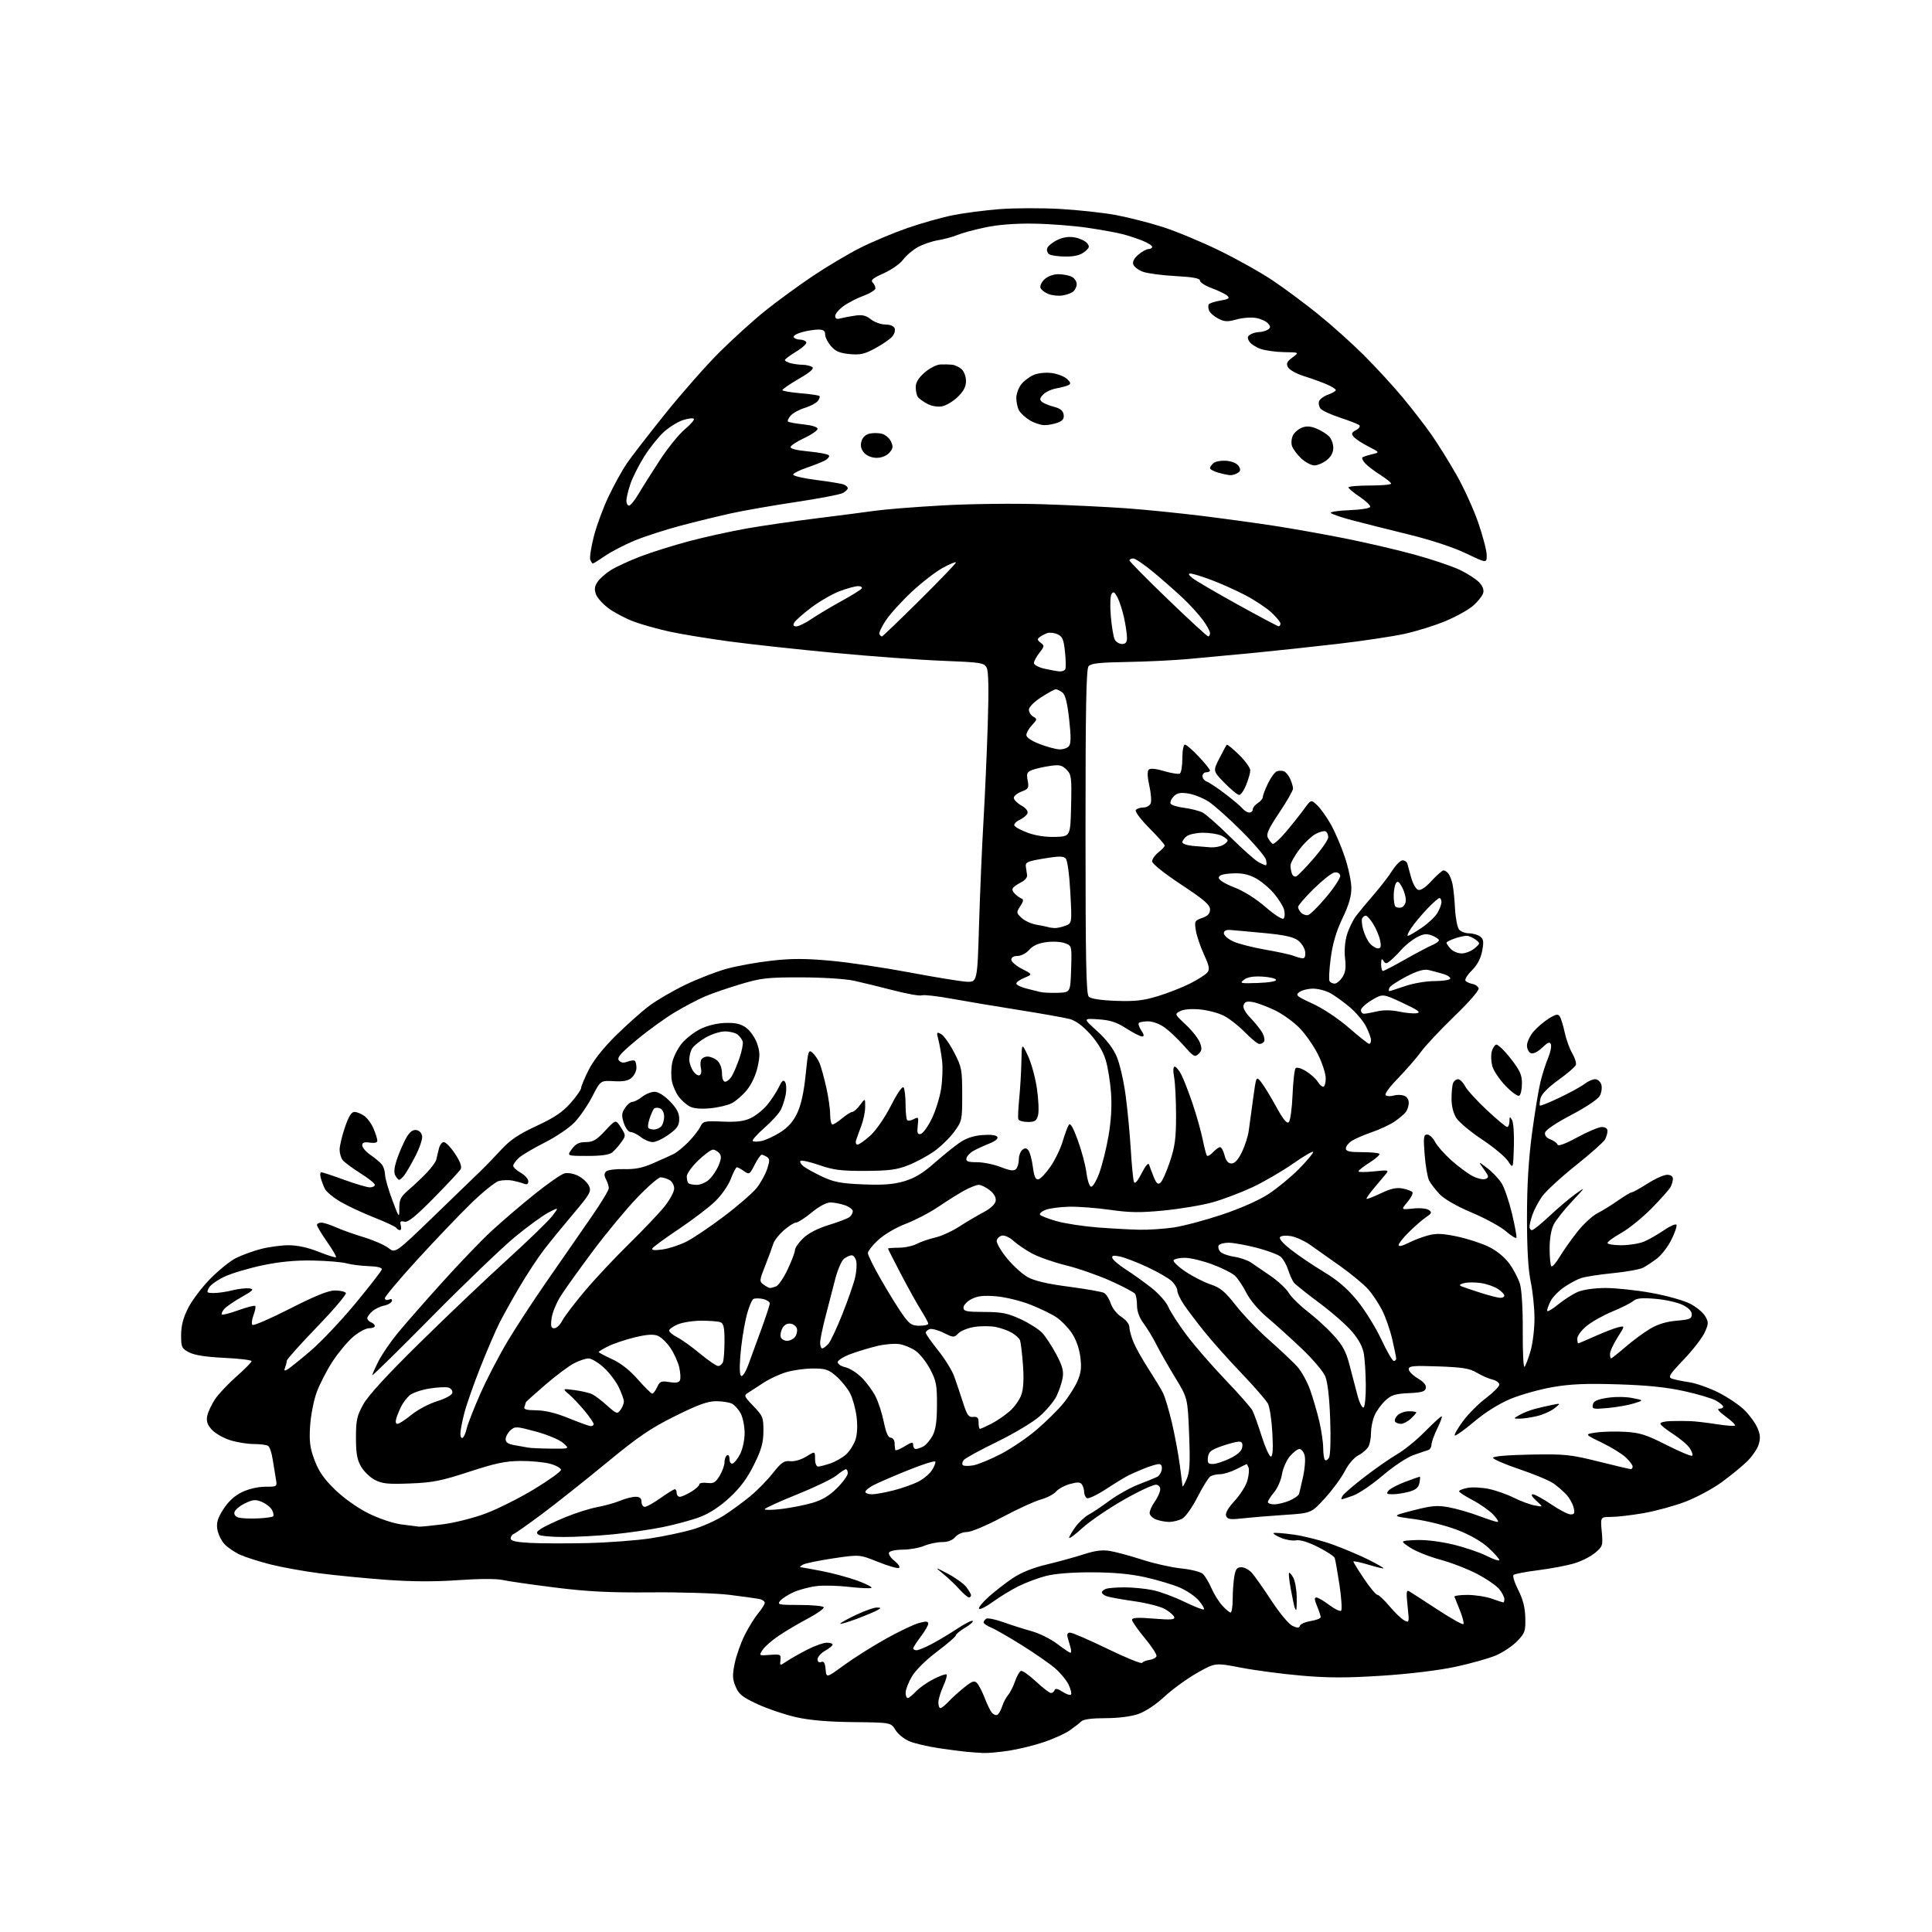 <?xml version="1.0" encoding="UTF-8" standalone="no"?>
<svg 
  version="1.1" 
  xmlns="http://www.w3.org/2000/svg" 
  xmlns:xlink="http://www.w3.org/1999/xlink" 
  xmlns:svg="http://www.w3.org/2000/svg"
  xmlns:rdf="http://www.w3.org/1999/02/22-rdf-syntax-ns#"
  xmlns:cc="http://creativecommons.org/ns#"
  xmlns:dc="http://purl.org/dc/elements/1.1/"
  viewBox="0 0 768 768"
  width="768"
  height="768"
>
<style>svg {background-color: white; }</style>"
<path stroke="none" fill="black" fill-rule="evenodd" d="M390.81,696.84C388.99,696.75 385.93,696.53 384.00,696.35C382.07,696.16 377.12,695.51 373.00,694.90C368.88,694.28 363.76,693.09 361.64,692.24C359.51,691.39 356.98,689.36 355.97,687.71C354.16,684.73 354.16,684.73 339.33,684.57C329.24,684.46 321.94,683.84 316.50,682.62C312.10,681.63 305.22,679.31 301.22,677.46C295.10,674.64 293.70,673.52 292.42,670.46C291.15,667.42 291.09,665.87 292.07,661.16C292.71,658.05 294.51,652.98 296.06,649.90C297.61,646.82 300.03,642.93 301.44,641.25C302.85,639.58 304.00,637.72 304.00,637.12C304.00,636.53 302.99,635.84 301.75,635.60C300.51,635.36 295.23,634.63 290.00,633.98C284.77,633.33 270.82,632.89 259.00,632.99C242.27,633.13 233.76,632.71 220.65,631.07C211.39,629.91 202.01,628.56 199.81,628.07C197.40,627.53 190.36,627.55 182.15,628.13C172.85,628.79 163.72,628.75 153.50,628.00C145.25,627.40 133.32,626.23 127.00,625.41C120.67,624.58 111.90,623.00 107.50,621.88C103.10,620.76 97.70,619.04 95.50,618.06C93.30,617.08 90.47,615.15 89.21,613.78C87.95,612.41 86.68,609.76 86.39,607.89C85.99,605.26 86.53,603.46 88.82,599.89C90.78,596.84 93.26,594.57 96.20,593.14C98.84,591.87 102.57,591.00 105.43,591.00C110.22,591.00 110.22,591.00 109.64,587.75C109.32,585.96 108.75,582.48 108.37,580.00C108.00,577.52 107.20,575.17 106.60,574.77C105.99,574.36 103.38,574.02 100.78,574.02C98.19,574.01 93.92,573.30 91.28,572.43C88.65,571.57 85.45,569.70 84.16,568.27C82.43,566.35 81.96,564.94 82.38,562.86C82.69,561.31 84.06,558.35 85.44,556.27C86.81,554.20 90.65,550.11 93.97,547.19C97.29,544.27 100.00,541.52 100.00,541.08C100.00,540.64 95.14,540.05 89.20,539.77C81.97,539.43 77.34,538.71 75.20,537.60C72.22,536.06 72.00,535.59 72.00,530.74C72.00,527.05 72.80,523.92 74.75,520.04C76.26,517.02 80.20,511.79 83.50,508.42C86.80,505.05 91.40,501.32 93.72,500.14C96.04,498.96 100.52,497.32 103.68,496.50C106.84,495.67 111.84,495.00 114.79,495.00C118.24,495.00 122.48,495.93 126.65,497.60C130.22,499.02 133.33,500.00 133.57,499.76C133.81,499.53 132.20,496.76 130.00,493.62C127.80,490.48 126.00,487.48 126.00,486.96C126.00,486.43 126.79,486.01 127.75,486.02C128.71,486.03 131.30,486.86 133.50,487.85C135.70,488.85 140.69,490.63 144.59,491.81C148.49,492.99 152.91,494.93 154.42,496.11C157.15,498.26 157.15,498.26 172.83,483.11C181.45,474.77 189.85,466.65 191.50,465.06C193.15,463.47 196.63,459.86 199.22,457.04C202.82,453.13 206.17,450.88 213.28,447.58C220.37,444.28 223.62,442.10 226.81,438.48C229.11,435.86 231.00,433.18 231.00,432.52C231.00,431.86 232.33,428.65 233.96,425.39C235.85,421.61 239.75,416.66 244.71,411.75C249.00,407.52 254.97,402.18 258.00,399.90C261.02,397.62 267.55,393.81 272.50,391.44C277.45,389.07 284.82,386.21 288.87,385.10C292.92,383.98 300.94,382.53 306.68,381.89C314.73,380.98 320.14,380.99 330.23,381.91C337.44,382.57 351.47,384.65 361.42,386.53C371.36,388.41 381.52,390.07 384.00,390.23C388.50,390.50 388.50,390.50 389.19,367.50C389.57,354.85 390.36,336.40 390.94,326.50C391.52,316.60 392.29,299.26 392.65,287.97C393.10,273.75 392.96,266.80 392.20,265.38C391.18,263.47 389.89,263.27 374.80,262.68C365.83,262.34 346.57,260.93 332.00,259.56C317.43,258.19 298.52,256.13 290.00,254.99C281.48,253.84 270.68,252.07 266.00,251.04C261.32,250.02 254.96,248.22 251.86,247.06C248.75,245.89 244.35,243.58 242.07,241.93C239.79,240.28 237.48,237.76 236.94,236.33C236.19,234.37 236.33,233.15 237.50,231.36C238.35,230.06 240.73,227.94 242.78,226.65C244.82,225.37 250.11,222.93 254.53,221.23C258.95,219.53 267.73,216.78 274.03,215.10C280.34,213.43 290.68,211.16 297.00,210.05C303.32,208.94 315.70,207.14 324.50,206.06C333.30,204.97 343.78,203.62 347.79,203.04C351.79,202.47 363.94,201.50 374.79,200.90C385.80,200.28 403.32,200.08 414.50,200.44C425.50,200.79 440.57,201.53 448.00,202.07C455.43,202.62 468.93,203.98 478.00,205.10C487.07,206.23 500.12,208.02 507.00,209.09C513.88,210.15 526.29,212.37 534.58,214.01C542.88,215.66 555.28,218.54 562.13,220.42C568.99,222.30 577.11,225.02 580.18,226.48C583.25,227.93 586.76,230.18 587.98,231.48C589.46,233.06 589.98,234.50 589.55,235.85C589.19,236.97 587.41,239.19 585.59,240.79C583.76,242.39 578.80,245.15 574.56,246.91C570.32,248.68 562.94,250.97 558.17,252.00C553.40,253.03 541.62,254.80 532.00,255.92C522.38,257.04 507.30,258.66 498.50,259.52C489.70,260.37 477.77,261.49 472.00,262.00C466.23,262.51 455.30,263.03 447.71,263.15C437.04,263.33 433.65,263.71 432.71,264.85C431.79,265.96 431.50,281.66 431.51,330.61C431.51,381.84 431.77,395.17 432.80,396.21C433.62,397.02 437.57,397.63 443.55,397.85C451.13,398.12 454.44,397.76 460.22,396.00C464.18,394.80 469.95,392.54 473.02,390.99C476.10,389.43 479.20,387.47 479.90,386.62C480.96,385.34 480.74,384.10 478.58,379.39C477.15,376.27 475.70,371.97 475.36,369.85C474.78,366.21 474.92,365.92 477.87,364.90C480.15,364.10 481.00,363.18 481.00,361.50C481.00,359.67 478.64,357.64 469.50,351.61C462.73,347.14 458.00,343.35 458.00,342.40C458.00,341.51 459.12,339.90 460.50,338.82C461.88,337.74 463.00,336.52 463.00,336.11C463.00,335.70 460.26,332.60 456.91,329.23C453.56,325.86 451.11,322.63 451.47,322.05C451.83,321.47 453.17,321.00 454.45,321.00C455.74,321.00 457.07,320.25 457.43,319.33C457.78,318.41 457.53,315.25 456.87,312.30C456.09,308.83 456.01,306.59 456.64,305.96C457.27,305.33 459.45,305.54 462.83,306.54C465.70,307.39 468.48,307.82 469.02,307.49C469.56,307.15 470.00,304.43 470.00,301.44C470.00,298.38 470.45,296.00 471.03,296.00C471.59,296.00 474.06,298.14 476.51,300.75C478.96,303.36 480.97,305.84 480.98,306.25C480.99,306.66 480.32,307.00 479.50,307.00C478.68,307.00 478.00,307.69 478.00,308.53C478.00,309.37 478.79,310.35 479.75,310.71C480.71,311.06 484.00,313.25 487.05,315.58C490.10,317.90 493.19,320.52 493.92,321.40C494.65,322.28 495.86,323.00 496.62,323.00C497.38,323.00 498.00,322.43 498.00,321.74C498.00,321.05 498.90,319.92 500.00,319.23C501.10,318.55 502.00,317.45 502.00,316.81C502.00,316.16 502.92,313.73 504.05,311.41C505.17,309.08 506.75,306.93 507.55,306.62C508.35,306.31 509.61,306.30 510.36,306.59C511.12,306.87 512.24,308.23 512.86,309.60C513.49,310.97 514.00,312.72 514.00,313.48C514.00,314.25 511.54,318.55 508.53,323.05C504.16,329.57 503.25,331.60 504.03,333.06C504.57,334.07 505.40,335.13 505.87,335.42C506.34,335.71 508.70,333.62 511.11,330.76C513.53,327.91 516.77,323.83 518.33,321.69C521.16,317.80 521.16,317.80 523.59,320.08C524.92,321.33 527.36,324.75 529.01,327.67C530.66,330.60 533.16,336.41 534.56,340.60C535.97,344.78 537.15,350.30 537.18,352.85C537.23,356.21 536.25,359.58 533.67,365.00C531.19,370.20 529.76,375.03 529.00,380.77C528.39,385.31 528.17,389.47 528.51,390.02C528.84,390.56 529.76,391.00 530.54,391.00C531.32,391.00 532.70,389.86 533.61,388.47C534.85,386.58 535.12,384.68 534.68,380.97C534.33,377.98 534.63,374.23 535.44,371.54C536.18,369.09 537.84,365.69 539.14,363.99C540.44,362.29 543.63,358.45 546.23,355.46C548.83,352.47 552.10,348.22 553.49,346.01C554.89,343.80 556.71,342.00 557.54,342.00C558.38,342.00 559.22,342.56 559.42,343.25C559.61,343.94 560.30,346.44 560.94,348.80C561.59,351.17 562.82,353.38 563.68,353.71C564.71,354.10 566.57,352.88 569.08,350.15C571.19,347.87 573.33,346.00 573.84,346.00C574.34,346.00 575.21,346.56 575.76,347.25C576.32,347.94 577.06,349.85 577.41,351.50C577.76,353.15 578.21,357.54 578.40,361.25C578.60,364.97 579.32,368.68 580.00,369.50C580.69,370.33 582.45,371.00 583.93,371.00C585.41,371.00 587.39,371.56 588.33,372.25C589.74,373.29 589.89,374.27 589.19,378.00C588.62,381.04 587.27,383.58 585.04,385.81C583.15,387.69 582.11,389.49 582.61,389.96C583.10,390.43 584.36,390.96 585.42,391.15C586.47,391.34 587.54,392.11 587.79,392.86C588.05,393.64 583.95,398.36 578.25,403.86C572.75,409.16 566.77,415.52 564.96,418.00C563.15,420.48 559.00,425.26 555.73,428.63C552.06,432.43 550.22,435.02 550.91,435.44C551.52,435.82 552.91,435.84 554.01,435.50C555.10,435.15 556.90,435.15 558.00,435.50C559.22,435.89 560.00,437.01 560.00,438.38C560.00,439.61 559.44,441.31 558.75,442.15C558.06,443.00 556.05,444.68 554.29,445.89C552.52,447.09 548.50,448.97 545.34,450.05C542.19,451.14 538.57,452.71 537.30,453.54C536.04,454.37 535.00,455.71 535.00,456.52C535.00,457.67 536.41,458.00 541.33,458.00C544.82,458.00 547.95,458.29 548.31,458.64C548.66,458.99 546.93,460.56 544.47,462.12C542.01,463.68 540.00,465.25 540.00,465.62C540.00,465.99 542.77,466.00 546.16,465.64C551.94,465.04 552.22,465.10 550.85,466.75C550.05,467.71 547.93,470.23 546.14,472.36C544.34,474.48 543.03,476.37 543.23,476.56C543.42,476.75 545.97,475.76 548.90,474.36C552.83,472.48 555.09,471.98 557.57,472.45C559.42,472.79 561.17,473.47 561.47,473.95C561.77,474.44 560.86,476.20 559.45,477.87C556.89,480.92 556.89,480.92 561.70,480.41C564.43,480.12 567.15,480.38 568.00,481.00C569.28,481.93 569.14,482.33 567.00,483.76C565.62,484.68 562.59,487.30 560.25,489.59C557.91,491.87 556.00,494.26 556.00,494.89C556.00,495.62 557.36,495.34 559.76,494.12C561.82,493.07 565.37,491.71 567.65,491.10C570.90,490.22 573.35,490.31 579.14,491.51C583.19,492.36 588.84,494.18 591.70,495.57C594.92,497.13 598.07,499.69 599.97,502.28C601.66,504.58 603.58,508.27 604.23,510.48C604.93,512.86 605.38,520.54 605.32,529.34C605.27,537.50 605.59,543.80 606.02,543.34C606.46,542.88 607.53,540.06 608.41,537.07C609.28,534.08 609.99,528.23 609.98,524.07C609.97,519.91 609.30,513.35 608.48,509.50C607.48,504.76 607.00,496.54 607.00,484.00C607.00,471.17 607.62,460.90 609.00,450.50C610.10,442.25 611.62,433.02 612.37,430.00C613.12,426.98 614.48,422.72 615.40,420.55C616.31,418.38 616.81,415.95 616.50,415.14C616.06,414.00 615.31,414.29 613.03,416.47C611.27,418.16 609.50,419.02 608.56,418.66C607.70,418.33 607.00,416.96 607.00,415.61C607.00,414.26 608.14,411.79 609.54,410.13C610.94,408.47 613.69,406.12 615.64,404.91C618.58,403.09 619.35,402.95 620.07,404.11C620.55,404.87 621.42,407.74 622.01,410.48C622.60,413.23 623.95,416.94 625.01,418.74C626.07,420.53 626.70,422.61 626.42,423.36C626.13,424.10 623.01,426.79 619.47,429.33C615.42,432.25 612.81,434.90 612.40,436.52C612.05,437.94 611.93,439.27 612.14,439.48C612.35,439.69 615.89,438.26 620.01,436.30C624.13,434.34 628.57,431.90 629.88,430.87C631.20,429.84 633.08,429.00 634.07,429.00C635.06,429.00 636.17,429.95 636.54,431.12C636.91,432.28 636.65,434.29 635.96,435.58C635.22,436.95 630.55,440.09 624.61,443.21C618.52,446.39 614.38,449.20 614.18,450.25C613.97,451.36 614.75,452.34 616.32,452.93C617.68,453.45 618.96,454.39 619.17,455.02C619.41,455.74 622.35,454.65 627.03,452.10C631.14,449.86 635.51,448.02 636.75,448.01C638.13,448.01 639.00,448.60 639.00,449.57C639.00,450.43 638.56,451.96 638.02,452.96C637.48,453.97 632.19,458.66 626.27,463.38C620.35,468.11 614.33,473.67 612.91,475.74C611.48,477.81 609.79,481.03 609.16,482.90C608.52,484.77 608.00,486.91 608.00,487.65C608.00,488.39 608.44,489.00 608.98,489.00C609.53,489.00 612.67,486.46 615.97,483.36C619.27,480.26 623.89,476.35 626.24,474.66C630.46,471.63 630.45,471.66 624.89,477.58C621.80,480.87 618.54,484.99 617.64,486.73C616.62,488.70 616.00,492.32 616.00,496.28C616.00,499.79 616.31,502.97 616.68,503.35C617.05,503.72 618.51,502.08 619.93,499.70C621.34,497.33 624.50,492.84 626.95,489.74C629.39,486.64 632.99,483.30 634.95,482.31C636.90,481.32 640.59,479.05 643.13,477.26C645.68,475.47 648.16,473.99 648.63,473.97C649.11,473.96 651.95,472.39 654.95,470.47C657.95,468.56 661.44,467.00 662.70,467.00C664.12,467.00 665.00,467.60 665.00,468.57C665.00,469.43 664.58,470.92 664.06,471.88C663.55,472.84 660.19,476.62 656.60,480.28C653.01,483.94 647.58,488.35 644.54,490.07C641.49,491.78 639.00,493.60 639.00,494.10C639.00,494.59 641.49,495.00 644.53,495.00C647.57,495.00 651.62,494.35 653.52,493.56C655.42,492.76 658.98,490.73 661.43,489.05C663.87,487.37 666.12,486.38 666.41,486.85C666.70,487.33 665.81,490.00 664.42,492.78C663.04,495.56 660.46,498.93 658.70,500.26C656.94,501.60 654.46,503.24 653.18,503.92C651.91,504.59 646.51,505.57 641.18,506.10C635.86,506.62 630.15,507.51 628.51,508.06C626.86,508.61 623.79,510.26 621.69,511.72C619.58,513.18 617.22,515.61 616.43,517.13C615.64,518.66 615.00,520.40 615.00,521.02C615.00,521.63 616.95,520.54 619.33,518.59C621.71,516.64 625.29,514.36 627.29,513.52C629.44,512.63 633.97,512.00 638.30,512.00C642.35,512.00 650.51,512.87 656.43,513.94C662.35,515.01 669.24,516.92 671.73,518.19C674.22,519.46 676.96,521.70 677.82,523.17C679.24,525.62 679.22,526.18 677.64,529.67C676.69,531.78 672.95,536.62 669.32,540.43C663.60,546.43 662.97,547.44 664.61,548.04C665.65,548.41 668.73,549.05 671.46,549.45C674.19,549.86 679.45,551.71 683.17,553.58C686.88,555.45 691.56,558.63 693.57,560.64C695.58,562.65 697.87,565.84 698.66,567.73C699.77,570.37 699.85,571.92 699.03,574.40C698.45,576.17 696.29,579.23 694.23,581.19C692.18,583.15 687.68,586.81 684.23,589.32C680.78,591.82 674.40,595.24 670.06,596.92C665.72,598.59 658.24,600.64 653.45,601.48C648.66,602.32 642.81,603.00 640.46,603.00C636.19,603.00 636.19,603.00 636.72,608.81C637.22,614.38 637.11,614.73 634.07,617.28C632.33,618.75 628.58,620.64 625.73,621.49C622.89,622.33 616.50,623.54 611.53,624.17C606.56,624.80 602.13,625.64 601.67,626.04C601.22,626.43 602.05,629.14 603.52,632.04C605.42,635.79 606.24,639.02 606.33,643.13C606.46,648.44 606.18,649.22 603.10,652.40C601.25,654.30 597.47,656.84 594.70,658.03C591.94,659.22 584.68,661.26 578.59,662.57C571.88,664.00 560.33,665.41 549.37,666.12C535.42,667.02 528.07,667.02 517.46,666.10C509.87,665.45 499.03,664.02 493.36,662.93C483.05,660.94 483.05,660.94 475.87,665.01C471.92,667.25 466.09,671.48 462.91,674.42C459.41,677.66 455.27,680.40 452.39,681.38C449.53,682.36 444.37,683.00 439.39,683.00C434.03,683.00 430.68,683.45 429.82,684.28C429.09,684.99 427.05,686.59 425.27,687.83C423.50,689.08 418.93,691.16 415.12,692.46C411.31,693.76 405.02,695.31 401.15,695.91C397.28,696.51 392.63,696.93 390.81,696.84zM396.34,681.72C396.91,681.53 397.80,680.05 398.32,678.44C398.84,676.82 399.92,674.74 400.73,673.82C401.53,672.89 402.78,670.43 403.49,668.35C404.21,666.27 405.27,664.41 405.86,664.21C406.45,664.02 409.13,665.91 411.82,668.43C414.51,670.94 417.19,673.00 417.77,673.00C418.36,673.00 419.01,672.48 419.22,671.85C419.48,671.06 420.47,671.26 422.33,672.48C423.83,673.47 425.35,673.98 425.71,673.62C426.07,673.27 425.66,671.51 424.80,669.72C423.95,667.92 421.51,664.96 419.38,663.14C417.24,661.31 411.35,657.22 406.28,654.04C401.21,650.87 395.70,647.70 394.03,647.01C392.36,646.32 391.00,645.39 391.00,644.94C391.00,644.49 391.48,643.82 392.06,643.46C392.65,643.10 395.69,643.72 398.81,644.84C401.94,645.96 407.01,647.57 410.08,648.42C413.14,649.26 417.73,651.54 420.27,653.48C422.80,655.41 425.16,657.00 425.51,657.00C425.85,657.00 425.88,656.10 425.57,655.00C425.26,653.90 424.74,652.10 424.43,651.00C424.04,649.61 424.34,649.00 425.42,649.00C426.27,649.00 432.94,651.89 440.23,655.42C447.51,658.96 453.71,661.48 453.99,661.02C454.27,660.57 455.59,660.04 456.92,659.85C458.25,659.66 459.51,658.99 459.72,658.36C459.93,657.73 457.82,654.49 455.05,651.15C452.27,647.82 450.00,644.56 450.00,643.91C450.00,643.04 452.26,642.91 458.60,643.42C465.46,643.98 467.12,643.86 466.77,642.82C466.53,642.10 464.91,640.68 463.15,639.66C461.40,638.63 455.81,637.21 450.73,636.49C445.66,635.77 440.71,634.86 439.75,634.48C438.79,634.10 438.00,633.43 438.00,633.00C438.00,632.57 438.71,631.94 439.58,631.61C440.45,631.27 443.80,631.00 447.03,631.00C450.26,631.00 455.29,631.49 458.20,632.09C461.12,632.69 466.78,634.78 470.78,636.73C474.79,638.67 478.29,640.04 478.57,639.76C478.85,639.48 477.95,637.90 476.56,636.26C475.18,634.61 471.75,632.28 468.95,631.07C466.14,629.87 459.95,628.02 455.18,626.96C449.22,625.64 442.57,625.04 433.96,625.02C426.00,625.01 419.33,625.55 415.69,626.49C412.54,627.31 407.61,629.17 404.73,630.61C401.85,632.06 397.34,634.82 394.70,636.74C392.06,638.67 389.59,639.92 389.20,639.52C388.82,639.12 390.52,636.99 393.00,634.77C395.48,632.55 399.81,629.19 402.62,627.31C405.96,625.08 410.67,623.19 416.12,621.90C420.73,620.80 427.32,618.99 430.76,617.87C435.33,616.38 438.17,616.02 441.26,616.54C443.59,616.92 449.32,618.48 454.00,619.99C458.68,621.51 465.65,623.07 469.50,623.47C473.35,623.86 477.23,624.83 478.11,625.62C479.00,626.41 480.54,628.96 481.54,631.28C482.55,633.60 484.49,636.74 485.87,638.25C487.25,639.76 488.74,641.00 489.19,641.00C489.63,641.00 490.00,638.64 490.01,635.75C490.02,632.86 490.30,628.81 490.64,626.75C491.14,623.74 491.70,623.00 493.46,623.00C494.66,623.00 496.55,624.01 497.65,625.25C498.75,626.49 502.26,631.47 505.44,636.32C508.69,641.28 512.35,645.66 513.78,646.31C515.77,647.22 516.43,647.20 516.75,646.24C516.98,645.55 518.93,644.72 521.08,644.37C523.24,644.03 525.00,643.34 525.00,642.84C525.00,642.34 524.35,640.38 523.55,638.47C522.48,635.92 522.42,635.01 523.30,635.03C523.96,635.04 526.27,636.40 528.44,638.04C530.61,639.68 532.72,640.68 533.13,640.26C533.54,639.84 533.24,635.23 532.46,630.01C531.67,624.80 530.82,619.98 530.56,619.30C530.30,618.63 527.30,616.67 523.90,614.95C519.99,612.98 516.78,612.00 515.21,612.30C513.84,612.56 511.15,612.13 509.25,611.33C507.34,610.53 505.99,609.68 506.24,609.43C506.49,609.18 510.10,609.45 514.27,610.03C518.44,610.61 525.50,612.42 529.95,614.04C534.41,615.67 540.74,618.36 544.03,620.01C547.31,621.67 550.00,623.21 550.00,623.42C550.00,623.64 547.30,623.00 544.00,622.00C540.70,621.00 538.00,620.44 538.00,620.75C538.00,621.07 539.91,624.16 542.25,627.63C544.59,631.10 546.97,633.95 547.54,633.97C548.11,633.99 550.26,636.02 552.33,638.48C554.39,640.95 557.01,643.47 558.16,644.09C560.22,645.19 560.24,645.09 559.54,638.49C558.95,633.00 559.06,631.91 560.16,632.55C560.90,632.98 565.92,636.23 571.32,639.76C576.72,643.30 581.40,645.93 581.72,645.62C582.03,645.30 581.44,642.90 580.39,640.28C579.35,637.65 578.35,635.17 578.17,634.75C577.98,634.34 580.29,634.00 583.29,634.00C586.29,634.00 590.66,634.67 593.00,635.50C595.34,636.33 597.42,637.00 597.63,637.00C597.83,637.00 598.00,636.39 598.00,635.63C598.00,634.88 597.12,633.15 596.04,631.78C594.97,630.41 591.01,627.68 587.25,625.70C583.49,623.72 576.83,621.14 572.45,619.97C568.08,618.79 562.70,616.63 560.50,615.16C556.50,612.50 556.50,612.50 562.71,612.20C566.48,612.02 572.28,612.70 577.45,613.93C582.15,615.05 588.24,617.10 590.99,618.50C593.75,619.89 596.00,620.63 596.00,620.14C596.00,619.65 594.05,617.46 591.67,615.27C588.91,612.72 584.44,610.16 579.30,608.17C574.80,606.44 567.24,604.54 562.16,603.86C553.08,602.65 553.08,602.65 561.77,600.40C569.14,598.50 571.30,598.31 575.95,599.17C578.97,599.73 584.32,601.27 587.84,602.59C591.36,603.92 594.72,605.00 595.31,605.00C595.89,605.00 595.10,603.67 593.55,602.05C591.99,600.43 588.31,597.84 585.36,596.30C582.42,594.76 580.00,593.18 580.00,592.80C580.00,592.41 581.54,591.80 583.43,591.45C585.32,591.09 589.15,591.30 591.95,591.90C594.75,592.50 599.17,594.06 601.77,595.37C604.37,596.68 608.08,598.06 610.00,598.43C613.50,599.10 613.50,599.10 610.69,596.55C608.98,595.00 608.44,594.00 609.31,594.00C610.09,594.00 613.38,595.80 616.62,598.00C619.85,600.20 623.34,602.00 624.36,602.00C625.88,602.00 626.09,601.51 625.53,599.25C625.16,597.74 623.87,595.44 622.68,594.15C621.48,592.86 619.19,590.87 617.60,589.73C616.00,588.58 609.93,586.04 604.10,584.07C598.27,582.11 593.50,580.05 593.50,579.50C593.50,578.89 599.31,578.39 608.36,578.22C622.08,577.97 624.16,578.18 635.39,580.97C642.08,582.64 647.88,584.00 648.28,584.00C648.67,584.00 649.00,583.53 649.00,582.95C649.00,582.38 647.76,580.74 646.25,579.32C644.74,577.90 640.43,575.25 636.68,573.44C629.86,570.14 629.86,570.14 634.43,569.46C636.94,569.08 642.12,568.95 645.95,569.17C651.85,569.50 654.35,570.29 662.48,574.41C667.75,577.08 672.34,579.00 672.67,578.66C673.00,578.33 672.57,576.99 671.71,575.69C670.86,574.38 667.87,571.84 665.08,570.05C662.29,568.26 660.00,566.39 660.00,565.90C660.00,565.40 661.91,564.95 664.25,564.90C666.59,564.84 670.08,564.85 672.00,564.92C673.92,564.99 678.57,565.54 682.32,566.13C686.06,566.72 689.37,566.97 689.66,566.68C689.95,566.38 688.28,564.76 685.94,563.07C683.45,561.26 682.38,560.00 683.35,560.00C684.26,560.00 685.00,559.65 685.00,559.22C685.00,558.78 683.76,557.71 682.25,556.82C680.74,555.93 675.00,554.21 669.50,553.00C662.38,551.43 654.74,550.65 643.00,550.29C630.39,549.90 624.29,550.17 617.13,551.41C611.98,552.31 604.48,554.41 600.47,556.08C595.90,557.98 590.48,561.37 586.00,565.14C582.05,568.45 578.59,570.92 578.29,570.63C578.00,570.33 579.45,567.79 581.52,564.98C583.58,562.16 587.69,558.03 590.64,555.81C593.59,553.58 596.00,551.15 596.00,550.40C596.00,549.65 594.76,548.75 593.25,548.39C591.74,548.03 588.95,546.81 587.05,545.67C584.23,543.97 581.48,543.52 571.80,543.17C561.71,542.81 560.00,542.97 560.00,544.28C560.00,545.12 561.61,546.75 563.57,547.91C565.89,549.28 567.03,550.63 566.81,551.76C566.54,553.16 565.22,553.56 559.99,553.80C554.55,554.06 553.03,554.54 550.63,556.80C549.05,558.29 547.13,560.95 546.38,562.72C545.62,564.49 545.00,567.55 545.00,569.53C545.00,571.51 544.54,574.00 543.97,575.06C543.40,576.11 541.61,577.67 539.98,578.51C538.25,579.41 536.00,582.02 534.60,584.77C533.28,587.37 529.74,592.20 526.73,595.50C521.26,601.50 521.26,601.50 510.88,602.18C505.17,602.55 497.69,603.17 494.26,603.55C489.00,604.13 487.93,603.98 487.40,602.60C486.99,601.52 488.14,599.48 490.81,596.59C493.03,594.18 495.31,590.55 495.86,588.53C496.42,586.51 496.63,584.21 496.33,583.43C496.03,582.64 495.70,582.00 495.60,582.00C495.50,582.00 493.66,582.90 491.50,584.00C489.34,585.10 486.43,586.01 485.04,586.02C483.64,586.02 481.89,586.42 481.14,586.89C480.39,587.37 478.08,591.07 476.02,595.13C473.87,599.33 471.23,603.03 469.88,603.74C468.57,604.41 466.29,604.98 464.82,604.99C463.34,604.99 460.98,604.56 459.57,604.02C458.15,603.49 457.00,602.32 457.00,601.43C457.00,600.54 457.86,598.61 458.90,597.14C459.95,595.67 460.96,593.59 461.15,592.52C461.38,591.26 460.85,590.44 459.68,590.20C458.68,589.99 452.87,592.68 446.76,596.16C440.65,599.65 433.26,604.68 430.33,607.35C427.40,610.02 425.00,611.79 425.00,611.29C425.00,610.80 426.14,608.84 427.53,606.95C428.93,605.07 431.24,602.91 432.67,602.15C434.11,601.40 437.87,598.88 441.03,596.55C444.20,594.22 449.42,591.31 452.64,590.08C455.86,588.85 459.18,587.49 460.00,587.07C460.82,586.64 461.64,585.33 461.82,584.15C462.02,582.79 461.60,582.00 460.69,582.00C459.90,582.00 457.50,582.70 455.37,583.54C453.24,584.39 450.38,585.63 449.00,586.28C447.62,586.93 443.49,589.43 439.82,591.84C436.14,594.24 432.66,595.91 432.07,595.54C431.48,595.18 430.99,594.12 430.98,593.19C430.98,592.26 430.59,590.90 430.13,590.17C429.47,589.14 428.43,589.08 425.39,589.90C423.25,590.47 420.73,591.83 419.80,592.92C418.87,594.00 416.17,595.41 413.81,596.05C411.44,596.68 404.51,599.85 398.41,603.10C392.13,606.44 386.04,609.00 384.38,609.00C382.68,609.00 380.72,609.84 379.73,611.00C378.62,612.30 376.78,613.00 374.48,613.00C372.53,613.00 369.32,613.67 367.35,614.50C365.37,615.33 361.59,616.00 358.94,616.00C356.29,616.00 353.81,616.50 353.43,617.11C353.05,617.72 354.00,619.22 355.54,620.45C357.08,621.67 357.90,622.94 357.38,623.26C356.86,623.59 353.11,622.52 349.05,620.89C341.67,617.92 341.67,617.92 331.22,619.47C325.48,620.33 320.04,621.45 319.14,621.98C318.24,622.51 317.79,622.95 318.14,622.97C318.49,622.99 322.32,623.68 326.64,624.51C330.96,625.34 337.38,627.08 340.90,628.36C344.41,629.65 346.89,630.93 346.40,631.22C345.90,631.50 341.90,631.31 337.50,630.81C333.10,630.30 327.25,630.16 324.50,630.51C321.75,630.85 317.70,631.93 315.50,632.90C313.30,633.88 310.88,635.42 310.13,636.34C308.87,637.87 309.48,638.00 317.82,638.00C322.80,638.00 327.13,638.40 327.43,638.88C327.73,639.37 324.94,641.37 321.24,643.34C317.53,645.30 312.29,648.39 309.59,650.21C306.89,652.02 304.00,654.55 303.16,655.84C301.64,658.18 301.64,658.18 306.07,657.84C310.22,657.52 310.48,657.65 310.24,659.87C309.98,662.24 309.98,662.24 312.74,660.38C314.26,659.36 317.93,657.28 320.89,655.76C323.86,654.24 327.34,653.00 328.64,653.00C329.94,653.00 331.00,653.34 330.99,653.75C330.99,654.16 329.64,655.27 327.99,656.20C326.35,657.14 325.00,658.65 325.00,659.56C325.00,660.59 325.54,661.01 326.44,660.66C327.50,660.25 327.97,661.04 328.19,663.58C328.50,667.05 328.50,667.05 335.48,661.95C339.32,659.15 346.74,654.46 351.98,651.53C357.22,648.60 363.19,645.74 365.25,645.18C368.12,644.40 369.00,644.45 369.00,645.40C369.00,646.09 367.66,648.41 366.03,650.57C364.39,652.73 363.04,654.84 363.03,655.25C363.01,655.66 363.61,656.00 364.35,656.00C365.09,656.00 367.88,654.84 370.54,653.43C373.21,652.01 377.79,649.25 380.73,647.30C383.68,645.35 386.35,644.01 386.67,644.33C386.99,644.66 385.62,645.88 383.63,647.06C381.63,648.23 380.00,649.58 380.00,650.04C380.00,650.51 376.62,653.43 372.48,656.55C368.06,659.87 363.94,663.95 362.48,666.44C361.12,668.77 360.00,671.65 360.00,672.84C360.00,674.03 360.37,675.00 360.83,675.00C361.28,675.00 362.74,673.83 364.08,672.40C365.41,670.97 368.58,668.74 371.13,667.45C373.67,666.15 376.00,665.33 376.29,665.63C376.59,665.92 375.98,668.04 374.94,670.33C373.90,672.62 373.03,675.51 373.02,676.75C373.01,677.99 373.37,679.00 373.83,679.00C374.28,679.00 375.74,677.83 377.08,676.40C378.41,674.97 381.22,672.43 383.32,670.76C386.55,668.19 387.34,667.93 388.43,669.11C389.13,669.87 390.49,672.52 391.44,675.00C392.40,677.48 393.66,680.08 394.24,680.78C394.82,681.49 395.77,681.91 396.34,681.72zM340.53,643.53C336.94,644.88 334.00,645.74 334.00,645.45C334.00,645.16 336.81,643.58 340.25,641.96C343.69,640.33 347.40,639.01 348.50,639.03C350.32,639.06 350.34,639.15 348.78,640.07C347.83,640.62 344.12,642.18 340.53,643.53zM515.25,640.00C515.08,640.00 514.77,639.44 514.56,638.75C514.36,638.06 513.69,634.84 513.09,631.58C512.49,628.33 512.19,625.48 512.42,625.25C512.65,625.02 513.41,625.88 514.10,627.16C514.80,628.45 515.41,631.86 515.46,634.75C515.51,637.64 515.41,640.00 515.25,640.00zM385.16,635.00C384.70,635.00 382.96,633.51 381.31,631.69C379.65,629.86 376.76,627.12 374.89,625.59C371.50,622.81 371.50,622.81 376.84,625.61C379.78,627.15 383.04,629.51 384.09,630.84C385.14,632.18 386.00,633.66 386.00,634.13C386.00,634.61 385.62,635.00 385.16,635.00zM233.50,613.40C241.75,613.20 253.00,612.36 258.50,611.53C264.00,610.69 271.65,609.07 275.50,607.93C279.35,606.79 284.98,604.25 288.00,602.28C291.02,600.31 295.70,596.87 298.40,594.63C301.09,592.40 305.08,588.31 307.26,585.55C310.60,581.33 311.67,580.59 314.12,580.85C315.81,581.03 318.48,580.25 320.51,578.99C324.00,576.84 324.00,576.84 324.00,579.92C324.00,581.73 324.52,582.99 325.25,582.98C325.94,582.98 328.18,582.38 330.24,581.67C332.30,580.95 335.10,579.32 336.46,578.03C337.83,576.75 339.45,574.16 340.08,572.27C340.77,570.16 340.94,566.66 340.50,563.18C340.11,560.07 338.97,555.90 337.96,553.92C336.95,551.93 334.50,548.89 332.52,547.16C329.38,544.39 328.21,544.00 323.15,544.00C319.97,544.00 315.14,544.67 312.43,545.50C309.72,546.32 305.64,548.24 303.37,549.75C301.10,551.26 298.40,553.02 297.37,553.65C295.63,554.72 295.77,555.07 299.50,558.95C303.25,562.84 303.50,563.47 303.47,568.92C303.44,573.58 302.69,576.24 299.71,582.26C297.07,587.61 294.27,591.39 290.03,595.31C286.18,598.88 282.02,601.61 278.28,603.02C275.10,604.23 268.45,606.04 263.50,607.04C258.55,608.05 249.58,609.35 243.58,609.93C237.57,610.52 228.79,610.99 224.08,610.98C219.36,610.98 214.88,610.58 214.12,610.09C213.02,609.40 213.23,608.89 215.13,607.65C216.44,606.79 220.79,604.74 224.79,603.09C228.78,601.44 234.48,599.64 237.44,599.10C240.40,598.55 244.49,597.40 246.53,596.55C248.57,595.70 251.31,595.00 252.62,595.00C254.33,595.00 255.00,595.56 255.00,597.00C255.00,598.10 255.60,599.00 256.32,599.00C257.05,599.00 259.86,597.42 262.57,595.50C265.28,593.58 267.83,592.00 268.25,592.00C268.66,592.00 269.00,592.67 269.00,593.50C269.00,594.33 269.56,595.00 270.25,595.00C270.94,594.99 272.96,594.10 274.75,593.01C276.54,591.92 278.00,590.59 278.00,590.06C278.00,589.53 279.37,589.27 281.05,589.48C283.61,589.81 284.43,589.35 286.05,586.68C287.12,584.93 287.99,582.51 288.00,581.31C288.00,580.10 288.45,578.84 289.00,578.50C289.55,578.16 290.00,578.85 290.00,580.02C290.00,581.28 290.52,582.00 291.25,581.77C291.94,581.56 293.29,579.83 294.25,577.94C295.21,576.05 296.00,572.34 296.00,569.70C296.00,567.06 295.32,563.59 294.49,561.98C293.66,560.37 292.11,558.60 291.06,558.03C290.00,557.46 287.14,557.00 284.70,557.00C281.31,557.00 277.50,558.38 268.39,562.90C258.59,567.77 253.77,571.05 241.00,581.58C232.47,588.60 221.01,597.70 215.52,601.79C210.02,605.89 204.96,609.46 204.27,609.73C203.57,610.00 203.00,610.82 203.00,611.56C203.00,612.55 205.11,613.03 210.75,613.33C215.01,613.56 225.25,613.59 233.50,613.40zM166.53,606.87C167.09,606.94 171.34,606.52 175.98,605.94C180.65,605.36 188.29,603.43 193.10,601.62C197.89,599.82 206.57,595.46 212.40,591.93C218.23,588.39 223.00,584.95 223.00,584.29C223.00,583.62 221.09,582.54 218.75,581.89C216.41,581.24 211.12,580.73 207.00,580.75C200.96,580.79 196.96,581.63 186.50,585.05C175.37,588.69 171.99,589.36 163.00,589.70C154.28,590.04 151.91,589.80 149.03,588.30C147.13,587.31 144.65,584.92 143.53,583.00C141.95,580.27 141.50,577.73 141.50,571.50C141.50,564.54 141.88,562.82 144.41,558.26C146.33,554.78 153.92,546.51 166.91,533.74C177.68,523.14 193.31,508.28 201.64,500.72C209.96,493.16 218.00,485.38 219.50,483.41C222.22,479.85 222.22,479.85 218.14,481.93C215.90,483.07 209.89,487.44 204.78,491.64C199.68,495.85 184.81,510.10 171.75,523.32C158.69,536.54 148.00,547.04 148.00,546.64C148.00,546.25 149.11,543.73 150.48,541.05C151.84,538.36 155.30,533.31 158.17,529.83C161.04,526.35 168.93,517.35 175.70,509.84C182.47,502.32 191.27,493.15 195.26,489.46C199.24,485.77 206.89,479.21 212.26,474.89C217.63,470.57 223.10,466.76 224.41,466.43C225.77,466.09 228.13,466.53 229.94,467.47C231.67,468.36 233.57,470.16 234.16,471.46C235.14,473.60 234.52,474.68 227.87,482.54C223.82,487.33 218.55,493.78 216.18,496.87C213.80,499.97 209.47,506.55 206.56,511.50C203.64,516.45 200.01,522.97 198.49,525.99C196.97,529.01 193.57,536.92 190.93,543.58C188.30,550.23 185.43,558.40 184.57,561.73C183.71,565.06 183.00,568.76 183.00,569.95C183.00,571.14 183.42,571.86 183.92,571.55C184.43,571.23 185.16,569.57 185.53,567.84C185.91,566.12 188.36,559.88 190.96,553.99C193.57,548.09 198.51,538.59 201.95,532.88C205.39,527.17 212.12,516.88 216.90,510.00C221.68,503.12 226.25,496.54 227.05,495.36C227.85,494.19 231.54,488.85 235.25,483.51C238.96,478.17 242.00,473.14 242.00,472.33C242.00,471.53 241.51,469.95 240.91,468.83C240.11,467.35 240.12,466.48 240.92,465.68C241.53,465.07 244.71,464.65 248.00,464.74C252.46,464.86 255.42,464.27 259.73,462.37C262.91,460.98 266.51,459.35 267.73,458.76C268.96,458.17 271.57,456.06 273.52,454.09C275.48,452.12 277.63,449.38 278.31,448.02C279.49,445.65 279.90,445.55 287.19,445.85C292.87,446.09 295.77,445.73 298.45,444.45C300.44,443.51 303.40,441.13 305.02,439.16C306.64,437.19 308.70,434.04 309.60,432.16C310.82,429.57 311.43,429.07 312.09,430.12C312.57,430.88 312.69,433.07 312.35,435.00C312.01,436.93 311.13,439.69 310.39,441.15C309.66,442.61 306.70,445.86 303.83,448.37C300.96,450.88 298.89,453.22 299.23,453.56C299.58,453.91 301.19,453.90 302.82,453.54C304.45,453.18 307.78,451.62 310.22,450.08C313.32,448.11 315.34,445.80 316.93,442.42C318.45,439.20 319.56,434.12 320.25,427.27C321.24,417.52 321.39,417.04 323.06,418.55C324.02,419.43 325.29,421.35 325.88,422.82C326.46,424.30 327.62,428.57 328.47,432.31C329.31,436.06 330.00,440.90 330.00,443.06C330.00,445.23 330.42,447.00 330.92,447.00C331.43,447.00 333.18,445.88 334.82,444.50C336.45,443.12 338.25,442.00 338.81,442.00C339.37,442.00 340.76,440.76 341.88,439.25C343.94,436.50 343.94,436.50 343.92,440.00C343.92,441.93 343.23,445.30 342.39,447.50C341.55,449.70 340.62,452.29 340.32,453.25C340.01,454.21 340.27,455.00 340.88,455.00C341.49,455.00 343.77,453.39 345.94,451.43C348.22,449.38 351.71,444.32 354.18,439.50C356.82,434.32 358.75,431.58 359.22,432.31C359.63,432.97 359.98,436.01 359.98,439.08C359.99,442.15 360.28,444.95 360.63,445.30C360.98,445.65 362.16,445.45 363.25,444.86C365.10,443.88 365.21,444.07 364.82,447.44C364.48,450.32 364.71,451.01 365.95,450.79C366.80,450.63 368.75,448.01 370.27,444.96C371.80,441.92 373.51,436.52 374.08,432.97C374.65,429.42 374.83,424.26 374.48,421.51C374.13,418.75 373.47,415.04 373.01,413.26C372.23,410.27 372.31,410.10 374.09,411.05C375.14,411.61 377.47,414.87 379.25,418.29C382.29,424.14 382.48,425.11 382.49,435.02C382.50,445.31 382.43,445.65 379.28,449.93C377.51,452.33 373.96,455.80 371.37,457.64C368.79,459.47 364.17,461.97 361.09,463.18C356.51,465.00 353.42,465.40 344.00,465.45C334.43,465.49 331.36,465.11 325.69,463.15C321.94,461.85 318.56,461.10 318.19,461.48C317.81,461.86 318.40,462.85 319.50,463.70C320.60,464.54 323.97,466.38 326.99,467.80C331.50,469.91 334.39,470.45 343.07,470.81C351.02,471.13 355.08,470.83 359.36,469.58C363.50,468.38 366.78,466.42 371.28,462.46C374.70,459.46 379.21,455.80 381.31,454.33C383.91,452.51 386.81,451.51 390.43,451.21C393.76,450.94 396.00,451.20 396.44,451.91C396.88,452.61 395.69,453.61 393.32,454.55C391.22,455.38 388.38,456.69 387.00,457.46C385.62,458.23 384.35,459.57 384.18,460.43C383.92,461.67 384.80,462.00 388.39,462.00C390.88,462.00 395.13,462.87 397.83,463.93C401.48,465.37 403.02,465.58 403.87,464.73C404.49,464.11 405.00,462.40 405.00,460.92C405.00,459.45 405.62,457.73 406.37,457.11C407.40,456.26 408.00,456.29 408.80,457.26C409.39,457.97 410.19,460.92 410.57,463.82C411.09,467.77 411.65,469.02 412.79,468.80C413.62,468.63 415.78,466.36 417.58,463.74C419.39,461.12 421.57,456.62 422.42,453.74C423.28,450.86 424.38,447.90 424.86,447.16C425.47,446.22 426.56,448.09 428.46,453.31C429.96,457.43 431.49,463.17 431.85,466.07C432.21,468.96 433.02,471.51 433.66,471.72C434.31,471.94 435.74,469.63 436.92,466.48C438.08,463.39 439.75,456.73 440.63,451.68C441.68,445.62 442.03,439.78 441.66,434.50C441.34,430.10 440.39,424.18 439.53,421.35C438.55,418.07 436.32,414.35 433.41,411.12C430.38,407.75 427.61,405.71 425.17,405.06C423.15,404.53 414.07,402.92 405.00,401.48C395.93,400.05 383.86,398.02 378.20,396.99C372.53,395.95 367.24,395.36 366.43,395.67C365.62,395.98 360.58,395.09 355.23,393.70C349.88,392.31 342.80,390.58 339.50,389.86C336.08,389.11 327.06,388.54 318.50,388.52C305.01,388.50 302.58,388.78 294.38,391.23C289.36,392.73 283.06,394.90 280.38,396.04C277.69,397.18 272.35,399.97 268.50,402.25C264.65,404.52 257.77,409.49 253.20,413.28C246.63,418.75 245.14,420.46 246.03,421.54C246.82,422.49 247.85,422.63 249.47,422.01C250.75,421.52 252.07,421.40 252.40,421.73C252.73,422.06 253.00,423.31 253.00,424.51C253.00,425.71 252.16,427.45 251.12,428.39C249.75,429.63 247.84,430.01 243.99,429.79C238.72,429.50 238.72,429.50 235.44,435.88C233.63,439.39 230.43,444.04 228.33,446.22C226.22,448.40 220.90,451.99 216.50,454.20C212.10,456.41 207.49,459.14 206.25,460.28C205.01,461.42 204.00,462.83 204.01,463.42C204.01,464.02 205.36,465.27 207.01,466.20C208.65,467.14 210.00,468.65 210.00,469.56C210.00,470.73 209.48,471.01 208.25,470.54C207.29,470.16 205.28,469.61 203.79,469.31C202.29,469.01 199.85,469.07 198.35,469.45C196.86,469.82 191.65,474.04 186.79,478.82C181.92,483.59 172.33,493.66 165.47,501.19C158.61,508.72 153.00,515.41 153.00,516.05C153.00,516.70 153.70,516.95 154.58,516.61C155.59,516.22 156.02,516.46 155.75,517.25C155.52,517.94 154.14,518.73 152.69,519.00C151.23,519.27 149.13,520.28 148.02,521.24C146.91,522.20 146.00,523.45 146.00,524.02C146.00,524.59 146.68,525.32 147.50,525.64C148.32,525.95 149.00,526.62 149.00,527.11C149.00,527.60 147.96,528.00 146.68,528.00C145.40,528.00 142.55,529.55 140.33,531.45C138.11,533.35 134.42,537.78 132.12,541.31C129.83,544.84 127.00,550.37 125.83,553.61C124.67,556.85 123.51,562.88 123.26,567.00C122.89,573.11 123.22,575.61 125.06,580.50C126.75,584.99 128.81,587.95 133.28,592.25C136.85,595.70 142.17,599.46 146.57,601.63C150.85,603.75 156.31,605.56 159.70,606.00C162.89,606.40 165.96,606.80 166.53,606.87zM102.75,603.58C105.64,603.45 108.26,603.07 108.58,602.75C108.90,602.43 108.69,601.29 108.12,600.22C107.55,599.15 105.73,597.72 104.08,597.03C101.53,595.98 100.53,596.07 97.29,597.65C95.21,598.67 93.36,600.25 93.19,601.17C92.99,602.25 93.71,603.02 95.19,603.34C96.46,603.61 99.86,603.72 102.75,603.58zM310.69,599.84C314.37,599.39 319.87,598.31 322.91,597.42C326.84,596.28 329.69,594.57 332.72,591.54C335.08,589.19 337.00,586.53 337.00,585.63C337.00,584.73 336.66,584.02 336.25,584.04C335.84,584.06 334.15,585.18 332.50,586.53C330.85,587.88 323.76,591.28 316.75,594.10C309.74,596.91 304.00,599.54 304.00,599.93C304.00,600.32 307.01,600.28 310.69,599.84zM506.53,598.00C507.92,598.00 510.63,597.35 512.55,596.55C514.46,595.74 516.20,594.51 516.41,593.80C516.61,593.08 517.34,589.96 518.03,586.85C518.71,583.75 518.98,580.04 518.62,578.60C518.26,577.17 517.34,576.00 516.57,576.00C515.80,576.00 514.08,577.31 512.73,578.91C511.39,580.51 509.98,583.72 509.61,586.05C509.23,588.39 507.82,591.61 506.46,593.22C505.11,594.84 504.00,596.57 504.00,597.08C504.00,597.58 505.14,598.00 506.53,598.00zM533.32,596.00C533.09,596.00 533.26,595.37 533.70,594.59C534.14,593.82 538.10,590.42 542.50,587.04C546.90,583.66 552.75,579.59 555.50,578.00C558.25,576.41 563.19,572.38 566.47,569.05C569.75,565.72 572.73,563.00 573.08,563.00C573.43,563.00 572.67,565.14 571.39,567.75C570.11,570.36 569.05,573.30 569.03,574.28C569.01,575.26 568.44,576.22 567.75,576.42C567.06,576.62 564.41,577.52 561.85,578.43C559.24,579.36 553.85,582.95 549.57,586.60C545.37,590.18 540.10,593.76 537.84,594.55C535.59,595.35 533.56,596.00 533.32,596.00zM346.61,594.00C348.04,594.00 351.95,593.29 355.30,592.42C358.64,591.56 363.03,590.01 365.04,588.98C367.05,587.95 369.47,585.94 370.41,584.50C371.35,583.06 371.99,581.49 371.81,581.02C371.64,580.55 366.77,582.08 361.00,584.42C355.23,586.75 349.04,589.42 347.25,590.36C345.46,591.29 344.00,592.49 344.00,593.03C344.00,593.56 345.17,594.00 346.61,594.00zM553.63,593.99C551.22,594.00 550.95,593.76 551.97,592.54C552.64,591.73 555.63,590.16 558.63,589.04C561.62,587.92 564.22,587.00 564.40,587.00C564.58,587.00 564.51,588.12 564.25,589.48C563.90,591.32 562.83,592.23 560.14,592.98C558.14,593.53 555.21,593.99 553.63,593.99zM471.71,588.00C472.96,585.15 473.14,581.82 472.69,570.13C472.12,555.76 472.12,555.76 467.17,547.63C464.45,543.16 461.08,537.25 459.69,534.50C458.30,531.75 456.00,527.95 454.58,526.06C452.95,523.88 451.99,521.30 451.98,519.06C451.98,517.10 451.64,514.99 451.23,514.36C450.83,513.73 446.45,511.40 441.50,509.18C436.55,506.96 428.56,504.17 423.74,502.99C418.92,501.81 412.84,499.68 410.24,498.27C407.63,496.85 404.31,494.59 402.85,493.25C401.39,491.91 399.37,490.97 398.36,491.17C397.35,491.36 396.38,492.26 396.21,493.16C396.03,494.06 397.85,497.20 400.25,500.15C402.65,503.09 406.38,506.48 408.55,507.69C411.26,509.18 416.41,510.38 424.94,511.49C431.79,512.39 438.07,513.50 438.91,513.97C439.74,514.44 440.93,516.32 441.54,518.16C442.16,520.03 444.03,522.38 445.79,523.50C447.65,524.69 448.94,526.36 448.96,527.63C448.98,528.80 449.73,531.50 450.62,533.63C451.50,535.76 454.18,540.52 456.57,544.21C458.95,547.90 461.54,552.17 462.31,553.71C463.08,555.24 464.67,560.55 465.84,565.50C467.00,570.45 468.42,578.02 468.98,582.32C469.54,586.62 470.04,590.45 470.08,590.82C470.13,591.20 470.86,589.92 471.71,588.00zM386.98,582.48C388.92,582.12 393.88,580.06 398.00,577.91C402.12,575.75 408.50,571.41 412.17,568.25C415.84,565.09 420.52,560.48 422.57,558.00C424.63,555.52 427.16,551.57 428.22,549.21C429.73,545.82 429.99,543.75 429.45,539.43C429.02,536.04 427.74,532.42 426.08,529.95C424.60,527.75 421.84,524.91 419.95,523.64C418.05,522.37 413.35,520.10 409.50,518.58C405.65,517.07 399.55,515.59 395.93,515.29C390.98,514.89 388.59,515.16 386.18,516.40C384.43,517.31 383.00,518.83 383.00,519.78C383.00,521.27 384.12,521.50 391.25,521.52C398.16,521.54 400.50,522.00 405.65,524.36C409.03,525.91 412.92,528.38 414.29,529.84C415.66,531.30 418.19,535.16 419.91,538.42C422.41,543.16 422.90,545.04 422.38,547.92C422.02,549.89 420.91,553.13 419.91,555.13C418.90,557.12 415.93,560.66 413.29,562.99C410.65,565.32 403.04,569.88 396.35,573.14C389.66,576.40 383.70,579.65 383.11,580.37C382.51,581.09 382.34,582.01 382.74,582.41C383.14,582.81 385.05,582.84 386.98,582.48zM482.18,581.96C483.46,581.94 486.52,580.92 489.00,579.71C492.04,578.21 493.60,576.77 493.82,575.25C494.05,573.60 493.65,573.02 492.32,573.08C491.32,573.12 488.25,573.94 485.50,574.91C481.37,576.36 480.44,577.12 480.18,579.33C479.92,581.56 480.25,581.99 482.18,581.96zM528.33,579.38C528.86,578.43 529.05,571.77 528.77,564.10C528.44,555.22 527.74,549.28 526.76,547.00C525.93,545.08 521.70,540.12 517.36,536.00C513.01,531.88 506.87,526.33 503.71,523.67C500.30,520.81 496.95,516.86 495.48,513.97C494.12,511.28 492.06,508.20 490.90,507.12C489.74,506.04 485.66,503.99 481.84,502.58C478.01,501.16 473.14,500.00 471.00,500.00C468.87,500.00 466.85,500.43 466.53,500.95C466.20,501.48 468.31,503.50 471.20,505.45C474.10,507.40 478.60,509.70 481.22,510.57C485.11,511.86 486.93,513.38 491.24,518.89C494.13,522.59 500.10,528.81 504.50,532.70C508.90,536.59 513.89,541.29 515.59,543.14C517.29,544.99 519.63,549.20 520.80,552.50C521.96,555.80 523.60,561.42 524.44,565.00C525.28,568.58 525.98,573.34 525.99,575.58C525.99,577.83 526.31,579.98 526.69,580.36C527.08,580.74 527.81,580.30 528.33,579.38zM505.18,579.00C505.93,579.00 506.12,576.06 505.79,569.72C505.52,564.61 504.72,559.32 504.01,557.97C503.30,556.61 498.62,551.22 493.61,546.00C488.60,540.77 481.97,533.34 478.87,529.50C475.77,525.65 472.06,520.75 470.62,518.61C469.18,516.47 468.00,513.96 468.00,513.03C468.00,512.11 466.99,510.40 465.75,509.24C464.51,508.08 460.12,505.56 456.00,503.64C451.88,501.72 446.98,499.85 445.13,499.47C442.54,498.95 441.86,499.10 442.20,500.14C442.44,500.89 444.86,502.92 447.57,504.66C450.28,506.40 454.87,509.68 457.76,511.96C460.66,514.25 463.67,517.66 464.46,519.57C465.26,521.47 468.52,526.50 471.71,530.75C474.89,534.99 481.82,542.97 487.10,548.48C492.38,553.99 497.22,559.47 497.84,560.66C498.47,561.85 500.13,566.47 501.53,570.91C502.94,575.36 504.58,579.00 505.18,579.00zM359.50,575.00C362.45,573.18 363.00,573.09 363.00,574.42C363.00,575.29 363.48,576.00 364.07,576.00C364.65,576.00 366.00,575.54 367.06,574.97C368.11,574.40 369.75,572.49 370.70,570.72C371.96,568.38 372.44,565.05 372.46,558.50C372.49,550.60 372.16,548.87 369.78,544.34C368.28,541.50 365.70,538.21 364.04,537.03C362.38,535.84 359.47,534.63 357.59,534.32C355.70,534.01 351.76,534.33 348.83,535.02C345.90,535.71 341.14,537.14 338.25,538.21C335.36,539.27 333.00,540.75 333.00,541.49C333.00,542.23 334.38,543.14 336.06,543.51C337.74,543.88 340.66,545.73 342.55,547.62C344.44,549.51 346.91,552.86 348.03,555.06C349.15,557.26 350.64,561.86 351.33,565.28C352.18,569.48 353.06,571.50 354.05,571.50C354.85,571.51 355.55,572.41 355.60,573.50C355.66,574.60 355.77,575.87 355.85,576.33C355.93,576.79 357.57,576.19 359.50,575.00zM219.00,575.85C226.50,575.94 226.50,575.94 223.85,573.61C222.37,572.30 217.60,570.30 213.01,569.06C205.23,566.96 204.72,566.94 202.91,568.58C201.86,569.53 201.00,571.12 201.00,572.11C201.00,573.41 202.03,574.08 204.75,574.52C206.81,574.86 209.18,575.28 210.00,575.45C210.82,575.63 214.88,575.81 219.00,575.85zM389.54,568.00C389.84,568.00 391.85,567.10 394.01,565.99C396.17,564.89 399.50,562.62 401.41,560.94C403.32,559.27 405.42,556.27 406.07,554.28C406.85,551.92 407.05,547.78 406.63,542.41C406.29,537.88 405.76,533.54 405.47,532.78C405.18,532.02 403.71,530.67 402.22,529.79C400.72,528.91 397.81,527.87 395.74,527.48C393.68,527.09 389.93,527.08 387.42,527.46C384.91,527.84 382.03,528.97 381.01,529.99C379.22,531.78 379.05,531.78 375.08,529.81C372.83,528.70 370.32,528.05 369.50,528.36C368.67,528.68 368.00,529.33 368.00,529.80C368.00,530.28 370.20,533.41 372.89,536.77C375.58,540.12 378.48,544.80 379.33,547.18C380.18,549.56 381.74,554.20 382.80,557.50C384.41,562.54 385.06,563.46 386.86,563.26C388.54,563.08 389.00,563.56 389.00,565.51C389.00,566.88 389.24,568.00 389.54,568.00zM234.75,566.90C235.44,566.95 236.00,566.59 236.00,566.09C236.00,565.60 234.38,563.23 232.40,560.84C230.42,558.46 227.61,555.48 226.15,554.23C223.50,551.95 223.50,551.95 228.50,552.60C231.25,552.96 234.40,553.71 235.50,554.27C236.60,554.83 239.26,556.86 241.41,558.79C245.10,562.09 245.39,562.18 246.66,560.45C247.40,559.44 248.00,557.95 248.00,557.12C248.00,556.30 247.07,553.72 245.94,551.38C244.81,549.04 242.11,545.52 239.94,543.56C237.77,541.60 235.08,540.00 233.96,540.00C232.84,540.00 230.25,540.86 228.21,541.91C226.17,542.96 221.01,546.82 216.75,550.49C212.49,554.15 209.00,557.30 209.00,557.49C209.00,557.68 208.76,558.45 208.48,559.20C208.07,560.25 209.19,560.58 213.23,560.62C216.71,560.66 221.04,561.71 226.00,563.73C230.12,565.41 234.06,566.84 234.75,566.90zM158.01,566.00C158.65,566.00 161.14,564.38 163.56,562.40C165.97,560.42 170.55,558.00 173.73,557.01C177.06,555.98 179.63,554.58 179.81,553.70C179.98,552.86 179.30,551.91 178.31,551.60C177.31,551.28 173.85,551.45 170.61,551.98C167.37,552.51 163.84,553.74 162.76,554.72C161.68,555.70 160.22,557.62 159.52,559.00C158.83,560.37 157.94,562.51 157.56,563.75C157.12,565.18 157.28,566.00 158.01,566.00zM556.87,566.00C555.91,566.00 554.86,565.59 554.55,565.08C554.24,564.57 554.69,563.45 555.56,562.58C556.43,561.71 558.46,561.00 560.07,561.00C561.68,561.00 563.00,561.21 563.00,561.46C563.00,561.71 562.02,562.84 560.81,563.96C559.61,565.08 557.83,566.00 556.87,566.00zM604.00,563.94C601.50,563.93 601.50,563.93 604.00,562.49C605.38,561.69 608.08,560.62 610.00,560.10C611.92,559.59 615.08,558.85 617.00,558.47C620.50,557.77 620.50,557.77 617.89,559.85C616.45,560.99 613.30,562.38 610.89,562.94C608.47,563.50 605.38,563.95 604.00,563.94zM542.04,559.48C542.57,559.15 542.97,555.20 542.93,550.69C542.89,546.19 542.55,540.61 542.18,538.30C541.72,535.50 540.17,532.53 537.50,529.39C535.30,526.79 529.43,521.64 524.46,517.94C519.49,514.24 514.94,510.61 514.34,509.86C513.75,509.11 512.74,506.87 512.09,504.87C511.45,502.87 510.12,500.51 509.14,499.62C508.16,498.74 503.83,497.11 499.52,496.00C495.21,494.90 490.20,494.00 488.40,494.00C486.59,494.00 484.83,494.47 484.47,495.04C484.12,495.62 484.35,496.72 485.00,497.49C485.64,498.27 488.10,499.19 490.47,499.55C492.84,499.90 495.89,500.94 497.25,501.85C498.62,502.76 502.17,505.19 505.15,507.25C508.13,509.31 511.36,512.33 512.32,513.97C513.29,515.61 516.70,518.96 519.91,521.43C523.12,523.90 527.77,528.18 530.25,530.94C533.79,534.87 535.14,537.42 536.49,542.73C537.44,546.45 538.86,551.88 539.65,554.79C540.43,557.69 541.51,559.80 542.04,559.48zM639.15,559.71C633.30,560.24 632.83,560.14 633.16,558.40C633.44,556.97 634.82,556.31 638.86,555.67C641.91,555.18 646.18,555.21 648.84,555.73C653.50,556.64 653.50,556.64 649.50,557.88C647.30,558.57 642.64,559.39 639.15,559.71zM259.27,553.99C259.70,553.99 260.57,552.83 261.23,551.40C262.27,549.10 262.82,548.88 266.10,549.40C268.73,549.82 269.94,549.60 270.32,548.62C270.61,547.86 270.47,545.58 270.01,543.56C269.56,541.53 268.00,538.08 266.55,535.90C265.10,533.71 262.79,531.49 261.40,530.96C259.62,530.29 256.93,530.49 252.19,531.65C248.51,532.56 243.81,534.14 241.75,535.17C239.69,536.20 238.00,537.22 238.00,537.45C238.00,537.67 240.39,538.95 243.31,540.29C246.77,541.87 250.35,544.68 253.56,548.35C256.28,551.44 258.85,553.98 259.27,553.99zM294.77,547.00C295.36,547.00 296.53,545.09 297.38,542.75C298.23,540.41 300.52,534.16 302.47,528.86C304.41,523.56 306.00,518.73 306.00,518.13C306.00,517.53 304.88,516.76 303.50,516.41C302.13,516.07 300.37,516.03 299.60,516.32C298.82,516.62 297.44,520.12 296.50,524.18C295.58,528.21 294.57,534.99 294.27,539.25C293.90,544.39 294.07,547.00 294.77,547.00zM114.25,544.39C115.11,543.90 119.24,540.58 123.44,537.00C127.63,533.42 135.66,524.94 141.28,518.14C146.90,511.34 151.62,505.26 151.77,504.64C151.95,503.91 150.08,503.43 146.57,503.31C143.56,503.20 139.58,502.70 137.73,502.19C135.88,501.68 129.87,501.18 124.36,501.08C117.49,500.95 111.27,501.54 104.51,502.95C99.10,504.08 92.31,506.08 89.43,507.41C86.54,508.73 83.67,510.75 83.05,511.91C82.03,513.82 82.19,514.00 85.02,514.00C86.72,514.00 90.06,513.51 92.43,512.91C94.80,512.32 97.81,511.98 99.12,512.16C101.17,512.45 100.72,512.94 95.97,515.64C92.92,517.36 89.82,519.51 89.07,520.41C88.33,521.31 87.94,522.27 88.21,522.54C88.47,522.81 91.45,522.04 94.82,520.82C98.19,519.61 101.18,518.85 101.46,519.13C101.74,519.40 101.43,521.05 100.78,522.78C100.12,524.51 99.93,526.26 100.34,526.67C100.75,527.09 107.48,524.17 115.30,520.19C125.40,515.05 130.56,512.97 133.19,512.98C135.22,512.99 137.15,513.44 137.49,513.98C137.82,514.51 132.67,520.58 126.04,527.45C119.42,534.33 114.00,540.38 114.00,540.89C114.00,541.41 113.70,542.61 113.34,543.56C112.82,544.91 113.02,545.09 114.25,544.39zM285.48,543.00C286.20,543.00 287.06,542.29 287.39,541.42C287.73,540.55 288.00,536.77 288.00,533.03C288.00,527.74 287.65,526.08 286.42,525.61C285.55,525.27 282.16,525.00 278.89,525.00C275.61,525.00 271.38,525.65 269.47,526.45C267.56,527.25 266.00,528.36 266.00,528.92C266.00,529.49 267.46,530.70 269.25,531.62C271.04,532.53 275.13,535.47 278.34,538.14C281.55,540.81 284.76,543.00 285.48,543.00zM554.05,541.00C554.57,541.00 555.00,540.58 555.00,540.06C555.00,539.55 554.30,536.11 553.45,532.42C552.59,528.73 550.79,523.55 549.45,520.90C548.10,518.24 545.62,514.49 543.92,512.56C542.23,510.63 537.19,506.46 532.73,503.28C528.26,500.10 522.85,496.27 520.69,494.77C518.53,493.27 515.21,491.76 513.31,491.40C511.41,491.04 509.42,491.18 508.89,491.71C508.28,492.32 509.84,494.16 513.22,496.80C516.12,499.07 521.98,503.03 526.24,505.60C531.76,508.92 535.57,512.20 539.49,516.99C542.52,520.69 546.82,527.61 549.05,532.36C551.27,537.11 553.52,541.00 554.05,541.00zM640.42,540.00C640.65,540.00 643.24,537.94 646.17,535.42C649.10,532.90 653.52,529.64 656.00,528.17C659.02,526.38 662.47,525.34 666.50,525.00C671.67,524.57 672.50,524.22 672.50,522.50C672.50,521.19 671.23,519.88 668.81,518.70C666.78,517.71 661.94,516.63 658.05,516.30C652.64,515.85 650.57,516.05 649.24,517.17C648.28,517.98 644.55,519.86 640.94,521.35C637.33,522.84 632.72,525.43 630.69,527.11C628.66,528.78 627.00,531.01 627.00,532.07C627.00,533.13 627.16,534.00 627.36,534.00C627.56,534.00 630.60,532.71 634.11,531.14C637.63,529.57 641.73,527.98 643.24,527.62C645.98,526.97 645.98,526.97 642.99,531.68C641.34,534.27 640.00,537.20 640.00,538.20C640.00,539.19 640.19,540.00 640.42,540.00zM326.85,536.00C327.31,536.00 328.40,535.21 329.26,534.25C330.13,533.29 332.67,527.88 334.92,522.23C337.16,516.58 339.43,510.03 339.96,507.68C340.49,505.33 340.66,502.41 340.34,501.20C340.03,499.99 339.23,499.00 338.57,499.00C337.92,499.00 336.57,499.60 335.57,500.32C334.56,501.06 332.97,504.71 331.98,508.57C330.99,512.38 329.25,519.10 328.11,523.50C326.97,527.90 326.02,532.51 326.02,533.75C326.01,534.99 326.38,536.00 326.85,536.00zM312.85,533.00C313.90,533.00 315.30,532.35 315.96,531.55C316.62,530.75 317.01,529.29 316.82,528.30C316.63,527.31 315.50,526.36 314.31,526.19C312.90,525.99 311.73,526.63 310.99,528.02C310.36,529.19 310.09,530.80 310.39,531.58C310.69,532.36 311.80,533.00 312.85,533.00zM220.34,528.00C221.23,528.00 222.64,526.66 223.49,525.02C224.34,523.38 228.35,518.09 232.41,513.27C236.46,508.45 244.38,500.00 250.00,494.50C255.61,489.00 261.96,482.32 264.10,479.66C266.25,477.00 268.00,473.75 268.00,472.45C268.00,471.12 267.14,469.61 266.07,469.04C265.00,468.47 263.44,468.00 262.60,468.00C261.76,468.00 257.56,471.64 253.28,476.10C249.00,480.55 241.16,490.00 235.86,497.08C230.56,504.17 224.79,512.22 223.02,514.97C221.26,517.72 219.57,521.77 219.28,523.98C218.84,527.23 219.05,528.00 220.34,528.00zM365.48,527.00C367.42,527.00 369.00,526.64 369.00,526.20C369.00,525.75 367.73,523.39 366.19,520.95C364.64,518.50 361.04,512.03 358.19,506.58C355.33,501.12 353.00,496.51 353.00,496.33C353.00,496.15 354.91,496.00 357.25,495.99C359.59,495.99 362.82,495.30 364.44,494.46C366.05,493.61 369.33,492.49 371.72,491.95C374.11,491.42 378.41,489.46 381.28,487.61C384.15,485.76 388.52,483.17 391.00,481.86C393.83,480.36 395.61,478.68 395.80,477.35C396.00,476.00 395.13,474.46 393.42,473.12C391.94,471.95 389.99,471.00 389.08,471.00C388.17,471.00 385.58,472.01 383.32,473.25C381.07,474.49 376.45,477.38 373.06,479.68C369.68,481.98 363.83,485.04 360.07,486.47C356.16,487.97 351.49,490.71 349.12,492.89C346.86,494.98 345.00,497.34 345.00,498.13C345.00,498.93 347.36,503.69 350.25,508.72C353.14,513.75 356.95,519.93 358.73,522.44C361.52,526.38 362.44,527.00 365.48,527.00zM596.25,515.90C597.21,515.96 598.00,515.56 598.00,515.02C598.00,514.49 596.84,513.28 595.41,512.35C593.99,511.42 590.95,510.37 588.66,510.03C586.37,509.68 583.38,509.70 582.00,510.06C580.16,510.55 579.90,510.89 581.00,511.35C581.83,511.69 585.20,512.84 588.50,513.89C591.80,514.94 595.29,515.85 596.25,515.90zM306.11,512.00C306.51,512.00 307.60,511.71 308.53,511.35C309.46,510.99 311.53,507.95 313.11,504.60C314.70,501.24 316.00,497.80 316.00,496.95C316.00,496.09 317.46,493.97 319.25,492.24C321.35,490.21 324.99,488.33 329.50,486.94C333.35,485.76 337.06,484.33 337.75,483.77C338.44,483.21 339.00,482.18 339.00,481.48C339.00,480.77 337.58,479.70 335.85,479.10C334.12,478.49 331.52,478.00 330.08,478.00C328.50,478.00 325.55,479.58 322.62,482.00C319.96,484.20 317.17,486.00 316.43,486.00C315.68,486.00 313.50,487.38 311.58,489.06C309.66,490.75 307.80,493.11 307.44,494.31C307.08,495.52 305.65,499.39 304.26,502.91C301.83,509.07 301.80,509.38 303.56,510.66C304.56,511.40 305.71,512.00 306.11,512.00zM263.34,496.68C265.90,496.33 270.20,494.92 272.91,493.55C275.61,492.18 282.36,487.62 287.91,483.42C293.46,479.22 299.29,474.14 300.86,472.14C302.43,470.14 304.28,466.76 304.98,464.63C306.02,461.43 306.00,460.61 304.87,459.90C304.12,459.42 303.17,459.02 302.77,459.02C302.37,459.01 301.12,460.81 299.98,463.03C298.01,466.89 297.83,467.00 295.74,465.53C294.54,464.69 293.27,464.00 292.91,464.00C292.56,464.00 291.47,466.09 290.50,468.65C289.48,471.30 286.77,475.17 284.20,477.64C281.71,480.02 275.26,484.93 269.86,488.55C264.46,492.16 259.74,495.62 259.36,496.22C258.89,496.99 260.08,497.12 263.34,496.68zM602.81,491.98C602.64,492.44 600.78,491.31 598.67,489.48C596.57,487.65 590.45,484.30 585.07,482.03C579.02,479.48 574.15,476.69 572.27,474.70C570.60,472.94 568.72,470.49 568.09,469.26C567.46,468.03 566.66,463.41 566.32,459.01C565.78,452.03 565.91,451.00 567.33,451.00C568.22,451.00 569.62,452.29 570.43,453.87C571.25,455.45 574.11,458.71 576.79,461.12C579.47,463.53 583.26,466.36 585.20,467.41C587.16,468.46 589.50,469.02 590.44,468.66C591.98,468.07 591.93,467.71 589.84,464.78C587.54,461.55 587.54,461.55 591.26,464.38C593.30,465.94 595.87,468.67 596.96,470.44C598.06,472.22 599.89,477.61 601.04,482.42C602.18,487.23 602.98,491.53 602.81,491.98zM158.97,489.00C158.50,489.00 157.87,488.60 157.57,488.12C157.27,487.63 153.31,485.77 148.76,483.99C144.22,482.20 138.17,479.38 135.33,477.71C132.49,476.04 129.71,473.74 129.15,472.59C128.58,471.44 127.84,469.49 127.50,468.25C127.15,467.01 127.26,466.00 127.74,466.00C128.22,466.00 132.32,467.35 136.84,469.00C141.36,470.65 145.94,472.00 147.03,472.00C148.11,472.00 149.00,471.54 149.00,470.99C149.00,470.43 146.41,468.35 143.25,466.37C140.09,464.38 136.94,462.05 136.25,461.19C135.56,460.32 135.00,458.44 135.00,457.00C135.00,455.56 135.94,451.60 137.09,448.19C138.55,443.88 139.69,442.00 140.87,442.00C141.80,442.00 143.56,442.71 144.79,443.57C146.02,444.43 147.70,446.73 148.51,448.69C149.33,450.64 150.00,452.79 150.00,453.45C150.00,454.22 148.92,454.49 147.00,454.21C144.77,453.89 144.00,454.17 144.00,455.32C144.00,456.17 145.46,457.86 147.25,459.09C149.04,460.31 151.06,462.00 151.75,462.85C152.44,463.69 153.03,465.53 153.06,466.94C153.09,468.35 154.38,472.86 155.92,476.97C158.67,484.28 158.73,484.35 158.73,480.31C158.73,476.75 159.26,475.72 162.61,472.84C164.75,471.01 167.96,467.96 169.74,466.07C171.52,464.18 173.17,461.92 173.40,461.06C173.63,460.20 174.09,458.26 174.43,456.75C174.76,455.24 175.66,454.00 176.42,454.00C177.19,454.00 179.19,456.09 180.88,458.63C182.92,461.72 183.67,463.76 183.13,464.74C182.67,465.55 177.88,470.70 172.48,476.18C165.14,483.62 162.16,486.01 160.73,485.64C159.22,485.24 158.91,485.55 159.31,487.07C159.59,488.13 159.43,489.00 158.97,489.00zM453.00,488.84C456.57,488.91 462.62,488.51 466.43,487.96C470.25,487.41 478.85,485.13 485.56,482.90C492.93,480.45 500.27,477.22 504.12,474.72C507.63,472.45 513.09,467.97 516.25,464.77C519.41,461.57 522.00,458.50 522.00,457.95C522.00,457.40 518.44,459.45 514.08,462.51C509.72,465.56 502.41,469.81 497.83,471.96C493.25,474.10 486.12,476.80 482.00,477.94C477.88,479.09 469.23,480.54 462.79,481.18C453.31,482.11 449.20,482.06 441.29,480.93C435.90,480.17 428.57,479.60 425.00,479.69C421.43,479.77 417.24,480.32 415.69,480.91C414.14,481.51 413.12,482.38 413.41,482.86C413.71,483.33 416.70,484.49 420.06,485.44C423.42,486.38 430.74,487.50 436.33,487.93C441.93,488.36 449.43,488.77 453.00,488.84zM276.98,471.00C278.43,471.00 280.66,470.04 281.92,468.86C283.19,467.68 284.87,465.17 285.66,463.27C286.77,460.62 286.83,459.50 285.93,458.41C285.28,457.64 284.14,457.00 283.40,457.00C282.65,457.00 280.00,458.95 277.52,461.33C275.03,463.71 273.00,466.56 273.00,467.66C273.00,468.76 273.30,469.97 273.67,470.33C274.03,470.70 275.52,471.00 276.98,471.00zM453.82,466.39C455.40,463.29 456.49,462.05 456.79,463.00C457.05,463.82 457.88,466.02 458.63,467.87C459.69,470.47 460.30,471.00 461.30,470.16C462.02,469.57 463.71,465.80 465.05,461.79C467.06,455.82 467.50,452.51 467.50,443.50C467.50,437.45 467.16,430.59 466.74,428.25C466.26,425.61 466.35,424.00 466.96,424.00C467.50,424.00 468.70,425.44 469.61,427.21C470.52,428.98 472.52,434.13 474.05,438.65C475.58,443.18 477.37,449.50 478.03,452.69C478.68,455.89 479.44,458.87 479.72,459.33C479.99,459.78 481.08,459.22 482.14,458.08C483.21,456.93 484.50,456.00 485.01,456.00C485.52,456.00 486.32,457.46 486.78,459.25C487.37,461.50 488.22,462.50 489.55,462.50C490.84,462.50 492.20,461.01 493.66,458.00C494.87,455.52 496.10,451.70 496.39,449.50C496.69,447.30 497.48,441.50 498.15,436.61C499.36,427.73 499.36,427.73 501.29,430.11C502.35,431.42 505.03,435.79 507.24,439.82C510.10,445.04 511.57,446.83 512.33,446.07C512.92,445.48 513.59,440.61 513.81,435.25C514.03,429.89 514.58,425.11 515.03,424.62C515.49,424.13 517.31,424.65 519.18,425.82C521.00,426.95 523.07,428.81 523.76,429.94C524.45,431.07 525.46,432.00 526.01,432.00C526.55,432.00 527.00,430.50 527.00,428.66C527.00,426.82 525.62,422.56 523.93,419.18C522.25,415.81 518.97,411.09 516.64,408.70C514.32,406.31 509.96,403.15 506.96,401.69C503.96,400.23 500.04,398.74 498.27,398.39C495.76,397.90 494.88,398.14 494.38,399.45C493.94,400.59 494.88,402.34 497.25,404.82C499.18,406.84 501.29,409.52 501.93,410.77C502.57,412.02 502.82,413.48 502.49,414.02C502.15,414.56 501.33,415.00 500.65,415.00C499.97,415.00 497.41,412.94 494.96,410.42C492.51,407.90 488.73,404.92 486.57,403.81C484.41,402.69 480.10,401.55 476.99,401.27C473.54,400.95 470.46,401.22 469.10,401.95C466.90,403.12 466.93,403.20 471.37,407.33C473.84,409.63 476.36,412.83 476.97,414.43C477.88,416.81 477.79,417.63 476.47,418.92C474.99,420.36 474.49,420.09 470.68,415.76C468.38,413.16 464.95,409.90 463.06,408.51C461.11,407.09 458.25,406.00 456.47,406.00C454.75,406.00 453.06,406.28 452.72,406.61C452.38,406.95 452.81,408.30 453.67,409.61C454.84,411.40 454.91,412.00 453.95,412.00C453.25,412.00 450.43,410.56 447.69,408.80C443.84,406.33 441.33,405.51 436.61,405.20C430.50,404.79 430.50,404.79 436.11,409.85C439.72,413.10 442.48,416.70 443.88,419.94C445.07,422.71 446.67,429.59 447.43,435.24C448.19,440.88 449.13,450.64 449.50,456.92C449.88,463.19 450.44,469.00 450.76,469.81C451.13,470.78 452.16,469.64 453.82,466.39zM158.67,469.00C158.34,469.00 157.64,468.20 157.12,467.23C156.46,466.00 156.73,463.87 157.98,460.30C158.98,457.47 160.63,453.75 161.64,452.04C162.88,449.93 164.12,449.02 165.49,449.21C166.67,449.38 167.63,450.39 167.81,451.66C167.98,452.85 166.75,456.45 165.08,459.66C163.42,462.87 161.43,466.29 160.67,467.25C159.90,468.21 159.01,469.00 158.67,469.00zM601.79,455.82C601.50,464.68 601.50,464.68 599.49,461.59C598.39,459.89 593.76,456.02 589.20,453.00C584.64,449.98 580.04,446.15 578.96,444.50C577.74,442.62 577.01,439.76 577.01,436.83C577.00,434.26 577.27,431.45 577.61,430.58C577.94,429.71 578.83,429.00 579.58,429.00C580.33,429.00 581.59,430.24 582.38,431.75C583.16,433.26 587.05,437.54 591.02,441.25C594.99,444.96 598.63,448.00 599.12,448.00C599.60,448.00 600.01,446.99 600.03,445.75C600.06,443.76 600.18,443.70 601.07,445.23C601.62,446.18 601.95,450.95 601.79,455.82zM233.50,459.50C225.31,459.50 225.31,459.50 227.34,456.75C228.89,454.66 230.22,454.00 232.87,454.00C235.72,454.00 237.13,453.17 240.57,449.48C244.78,444.96 244.78,444.96 246.82,448.18C248.82,451.34 248.82,451.44 246.97,454.04C245.94,455.49 244.33,457.31 243.39,458.09C242.23,459.05 239.08,459.50 233.50,459.50zM259.48,454.00C258.27,454.00 256.13,453.10 254.73,452.00C253.33,450.90 251.50,450.00 250.67,450.00C249.82,450.00 248.64,448.44 247.99,446.46C247.02,443.52 247.09,442.51 248.43,440.46C249.32,439.11 250.65,438.00 251.39,438.00C252.13,438.00 253.87,437.10 255.27,436.00C256.67,434.90 258.89,434.00 260.20,434.00C261.65,434.00 264.05,435.49 266.30,437.79C269.01,440.57 270.00,442.44 270.00,444.79C270.00,447.39 269.23,448.55 265.85,450.99C263.57,452.65 260.70,454.00 259.48,454.00zM259.97,449.00C260.87,449.00 262.14,448.46 262.80,447.80C263.46,447.14 264.00,445.39 264.00,443.91C264.00,442.32 263.32,440.95 262.33,440.57C261.42,440.22 260.35,440.29 259.97,440.72C259.59,441.15 258.80,442.92 258.22,444.66C257.64,446.41 257.43,448.09 257.75,448.41C258.07,448.74 259.07,449.00 259.97,449.00zM408.56,446.00C406.70,446.00 405.00,445.51 404.80,444.91C404.60,444.31 404.76,440.60 405.16,436.66C405.55,432.72 405.94,426.12 406.02,422.00C406.17,414.50 406.17,414.50 408.61,419.66C409.95,422.49 411.56,428.35 412.19,432.67C412.82,436.99 413.03,441.75 412.65,443.26C412.07,445.57 411.43,446.00 408.56,446.00zM282.28,440.56C278.49,440.91 275.67,440.65 274.10,439.80C272.77,439.08 270.83,437.34 269.78,435.92C268.73,434.51 267.53,431.81 267.12,429.92C266.71,428.04 266.75,424.68 267.21,422.46C267.66,420.23 269.38,416.78 271.02,414.80C272.66,412.81 276.05,410.18 278.57,408.97C281.34,407.62 285.24,406.71 288.49,406.63C292.49,406.53 294.56,407.03 296.67,408.59C298.23,409.74 300.14,412.51 300.93,414.73C302.11,418.07 302.15,419.74 301.15,424.20C300.44,427.41 298.70,431.12 296.88,433.33C295.20,435.37 292.52,437.71 290.94,438.53C289.35,439.35 285.45,440.27 282.28,440.56zM603.93,435.54C603.34,435.91 600.88,434.14 598.46,431.62C596.04,429.10 593.68,425.56 593.20,423.77C592.73,421.97 592.63,419.40 592.97,418.07C593.32,416.73 594.12,415.46 594.74,415.25C595.36,415.05 597.93,417.49 600.44,420.69C604.20,425.49 605.00,427.23 605.00,430.69C605.00,433.00 604.52,435.18 603.93,435.54zM288.26,430.00C288.95,430.00 290.13,429.03 290.87,427.84C291.61,426.65 293.00,423.39 293.96,420.59C294.91,417.79 295.49,414.82 295.23,414.00C294.98,413.18 294.06,411.94 293.19,411.25C292.33,410.56 290.06,410.00 288.15,410.00C286.24,410.00 282.73,411.14 280.36,412.53C277.98,413.92 275.58,415.92 275.02,416.97C274.46,418.01 274.00,419.92 274.00,421.21C274.00,422.50 274.71,424.56 275.57,425.79C276.43,427.03 277.60,427.75 278.16,427.40C278.72,427.06 278.94,425.88 278.66,424.79C278.37,423.70 278.38,422.18 278.68,421.40C278.97,420.63 280.14,420.00 281.28,420.00C282.41,420.00 284.17,420.74 285.17,421.65C286.25,422.63 287.00,424.68 287.00,426.65C287.00,428.68 287.50,430.00 288.26,430.00zM544.25,414.95C544.66,414.98 545.00,414.31 545.00,413.46C545.00,412.61 544.10,410.16 543.01,408.02C541.91,405.87 538.98,402.40 536.49,400.31C534.00,398.21 530.51,395.71 528.75,394.75C526.98,393.79 523.92,393.00 521.96,393.00C519.99,393.00 517.55,393.61 516.54,394.35C514.85,395.58 515.32,395.99 521.85,399.00C526.01,400.92 532.06,404.95 536.26,408.61C540.24,412.07 543.84,414.93 544.25,414.95zM542.25,402.98C542.94,402.96 545.28,402.54 547.47,402.03C549.98,401.45 553.17,401.49 556.18,402.13C558.79,402.69 561.95,402.98 563.21,402.76C564.98,402.47 563.70,401.54 557.60,398.68C549.71,394.98 549.71,394.98 545.35,397.53C542.96,398.94 541.00,400.74 541.00,401.54C541.00,402.34 541.56,402.99 542.25,402.98zM420.50,394.66C425.50,394.50 425.50,394.50 425.79,385.24C426.08,375.98 426.08,375.98 423.31,374.93C421.79,374.35 418.45,374.16 415.88,374.52C412.74,374.95 410.54,375.95 409.12,377.58C407.94,378.94 405.91,380.00 404.51,380.00C402.96,380.00 402.00,380.57 402.00,381.48C402.00,382.29 403.91,383.94 406.25,385.14C410.50,387.33 410.50,387.33 407.25,388.67C405.46,389.40 404.00,390.44 404.00,390.96C404.00,391.49 405.69,392.36 407.75,392.89C409.81,393.42 412.40,394.07 413.50,394.33C414.60,394.60 417.75,394.74 420.50,394.66zM552.26,394.00C552.49,394.00 555.30,393.10 558.50,392.00C561.70,390.90 566.92,390.00 570.10,390.00C573.28,390.00 576.14,389.59 576.45,389.08C576.76,388.57 575.55,387.72 573.76,387.17C571.97,386.63 569.30,385.92 567.83,385.59C565.95,385.18 563.34,385.95 558.91,388.25C555.47,390.04 552.47,392.06 552.25,392.75C552.02,393.44 552.03,394.00 552.26,394.00zM500.00,390.75C504.37,390.60 507.40,390.08 507.26,389.50C507.13,388.95 504.65,388.37 501.76,388.21C498.18,388.01 495.86,388.41 494.50,389.46C492.65,390.88 493.07,390.98 500.00,390.75zM549.75,385.97C550.16,385.96 554.10,383.91 558.50,381.42C562.90,378.93 567.74,376.37 569.25,375.73C570.76,375.09 572.00,374.20 572.00,373.76C572.00,373.31 570.76,372.48 569.25,371.89C567.07,371.06 565.82,371.20 563.18,372.61C561.36,373.59 558.64,375.76 557.14,377.44C555.65,379.12 553.62,381.15 552.63,381.94C551.08,383.18 550.73,383.18 549.94,381.94C549.27,380.87 549.03,381.21 549.02,383.25C549.01,384.76 549.34,385.99 549.75,385.97zM517.82,380.94C518.66,380.98 519.02,380.06 518.82,378.35C518.64,376.89 517.36,374.85 515.96,373.81C514.11,372.43 510.43,371.64 502.46,370.89C496.43,370.32 490.38,369.77 489.00,369.68C487.37,369.56 486.50,370.02 486.50,370.99C486.50,371.81 488.13,373.25 490.12,374.19C492.11,375.13 497.85,376.61 502.86,377.48C507.88,378.35 513.00,379.47 514.24,379.97C515.48,380.47 517.09,380.90 517.82,380.94zM581.04,379.00C582.55,379.00 584.84,378.10 586.14,377.00C588.46,375.04 588.46,374.97 586.56,373.50C585.49,372.68 583.87,372.00 582.96,372.00C582.05,372.00 579.88,372.49 578.15,373.10C576.42,373.70 575.00,374.45 575.00,374.77C575.00,375.08 575.74,376.17 576.65,377.17C577.57,378.18 579.54,379.00 581.04,379.00zM547.78,377.00C548.89,377.00 549.10,376.24 548.62,373.86C548.28,372.14 547.06,369.22 545.92,367.36C544.77,365.51 543.45,364.00 542.98,364.00C542.50,364.00 541.84,364.44 541.51,364.99C541.17,365.53 541.35,367.61 541.90,369.60C542.45,371.60 543.67,374.08 544.61,375.12C545.54,376.15 546.97,377.00 547.78,377.00zM559.66,372.00C560.10,372.00 562.56,370.57 565.12,368.82C567.69,367.07 570.51,364.41 571.39,362.91C572.28,361.42 573.00,359.47 573.00,358.60C573.00,357.72 572.64,357.00 572.21,357.00C571.77,357.00 569.59,358.91 567.36,361.25C565.13,363.59 562.31,366.96 561.09,368.75C559.86,370.54 559.22,372.00 559.66,372.00zM419.18,368.92C420.11,368.96 422.05,368.55 423.50,368.00C426.13,367.00 426.13,367.00 425.47,354.75C425.09,347.60 424.32,341.98 423.63,341.26C422.70,340.28 420.92,340.28 414.98,341.27C408.41,342.36 407.54,342.76 407.79,344.51C407.95,345.60 408.18,347.15 408.29,347.94C408.41,348.73 407.45,349.92 406.17,350.58C404.88,351.23 403.39,352.21 402.85,352.75C402.21,353.39 402.41,354.26 403.42,355.27C404.27,356.13 405.49,357.00 406.14,357.21C406.96,357.49 406.79,358.38 405.60,360.21C403.95,362.72 403.97,362.90 406.12,364.90C407.35,366.04 409.96,367.24 411.93,367.57C413.89,367.90 415.95,368.32 416.50,368.50C417.05,368.69 418.26,368.88 419.18,368.92zM510.24,365.16C510.72,364.68 510.82,363.13 510.47,361.72C510.11,360.31 508.24,357.30 506.30,355.04C504.37,352.78 501.01,350.02 498.83,348.92C496.02,347.48 493.39,346.99 489.69,347.20C485.96,347.42 484.50,347.91 484.50,348.95C484.50,349.81 487.01,351.36 490.62,352.74C494.36,354.17 499.18,357.20 503.06,360.55C506.62,363.64 509.76,365.64 510.24,365.16zM519.94,363.77C520.75,363.62 524.04,360.37 527.24,356.55C530.45,352.73 532.93,348.91 532.75,348.05C532.56,347.14 531.62,346.63 530.46,346.83C529.38,347.00 525.69,349.92 522.25,353.30C518.81,356.68 516.00,359.93 516.00,360.52C516.00,361.11 516.55,362.15 517.23,362.83C517.91,363.51 519.12,363.93 519.94,363.77zM556.95,360.77C557.80,360.61 558.64,359.50 558.81,358.31C558.98,357.11 558.37,354.69 557.46,352.92C556.18,350.45 555.59,350.03 554.91,351.10C554.43,351.87 554.02,354.11 554.02,356.08C554.01,358.05 554.32,359.98 554.70,360.37C555.09,360.75 556.10,360.94 556.95,360.77zM515.33,348.35C515.97,348.07 519.09,344.85 522.25,341.20C525.41,337.55 528.00,333.79 528.00,332.84C528.00,331.89 527.56,330.85 527.03,330.52C526.50,330.19 524.72,330.61 523.07,331.46C521.43,332.31 518.49,335.09 516.54,337.65C514.59,340.20 513.00,343.09 513.00,344.06C513.00,345.04 513.26,346.52 513.58,347.36C513.90,348.19 514.69,348.64 515.33,348.35zM503.16,343.96C503.52,343.98 503.56,342.99 503.25,341.75C502.94,340.51 498.59,335.41 493.59,330.40C488.59,325.40 482.70,320.13 480.50,318.69C478.30,317.26 474.66,315.80 472.42,315.44C469.29,314.95 467.95,315.20 466.63,316.52C465.68,317.46 465.08,318.74 465.29,319.37C465.49,319.99 467.91,320.78 470.65,321.12C473.40,321.46 476.73,322.31 478.07,323.01C479.41,323.70 484.38,328.10 489.13,332.79C493.87,337.47 498.82,341.89 500.13,342.61C501.43,343.34 502.80,343.95 503.16,343.96zM481.32,336.83C482.86,336.92 485.00,336.53 486.07,335.96C487.13,335.40 488.00,334.57 488.00,334.13C488.00,333.68 486.85,332.80 485.45,332.16C484.05,331.52 480.79,331.01 478.20,331.03C475.62,331.05 472.71,331.66 471.75,332.39C470.79,333.12 470.00,334.21 470.00,334.80C470.00,335.40 471.91,336.06 474.25,336.27C476.59,336.48 479.77,336.73 481.32,336.83zM419.50,332.68C425.50,332.50 425.50,332.50 425.78,320.28C426.04,308.95 425.91,307.91 423.93,305.93C422.13,304.13 421.11,303.91 417.24,304.49C414.73,304.86 411.61,305.58 410.29,306.08C408.24,306.86 407.99,307.45 408.52,310.25C409.07,313.20 408.84,313.62 406.07,314.67C404.38,315.31 403.00,316.43 403.01,317.16C403.01,317.90 404.35,319.26 406.00,320.20C407.83,321.24 408.77,322.44 408.43,323.31C408.13,324.09 406.75,325.25 405.37,325.88C403.98,326.51 403.01,327.52 403.20,328.11C403.40,328.71 405.80,330.03 408.53,331.03C411.65,332.19 415.73,332.80 419.50,332.68zM492.60,316.00C491.96,316.00 489.34,313.86 486.79,311.25C482.15,306.50 482.15,306.50 484.70,301.50C486.10,298.75 487.42,296.30 487.64,296.06C487.86,295.82 490.06,297.60 492.52,300.02C494.98,302.44 497.00,305.21 497.00,306.19C497.00,307.16 496.28,309.77 495.39,311.98C494.51,314.19 493.25,316.00 492.60,316.00zM421.13,297.89C422.57,297.95 424.27,297.38 424.90,296.62C425.75,295.60 425.77,292.80 425.00,285.87C424.25,279.19 423.47,276.14 422.29,275.25C421.37,274.56 420.20,274.00 419.70,274.00C419.19,274.00 416.58,275.43 413.89,277.17C411.05,279.01 409.00,281.08 409.00,282.12C409.00,283.10 409.78,284.34 410.74,284.88C412.36,285.78 412.33,286.02 410.24,288.24C409.01,289.55 408.00,291.33 408.00,292.19C408.00,293.15 410.02,294.52 413.25,295.76C416.14,296.87 419.68,297.83 421.13,297.89zM421.19,266.89C422.12,266.95 423.13,266.60 423.44,266.10C423.74,265.61 423.71,262.50 423.36,259.20C422.84,254.19 422.35,253.02 420.38,252.13C419.08,251.54 417.23,251.34 416.26,251.68C415.29,252.03 413.93,252.75 413.24,253.29C412.25,254.05 412.34,254.53 413.67,255.50C415.23,256.64 415.20,256.94 413.18,259.50C411.98,261.02 411.00,262.86 411.00,263.58C411.00,264.30 412.90,265.31 415.25,265.83C417.59,266.36 420.26,266.83 421.19,266.89zM446.04,256.00C447.45,256.00 448.00,255.32 448.00,253.55C448.00,252.20 447.50,248.71 446.88,245.80C446.26,242.88 445.09,239.20 444.28,237.60C443.11,235.33 442.60,235.01 441.86,236.10C441.33,236.89 441.20,240.79 441.57,245.00C441.92,249.12 442.63,253.29 443.14,254.25C443.65,255.21 444.95,256.00 446.04,256.00zM350.59,253.00C350.85,253.00 357.57,246.54 365.53,238.65C373.49,230.76 380.00,223.99 380.00,223.59C380.00,223.20 377.68,224.14 374.83,225.69C371.99,227.23 366.40,231.55 362.41,235.28C358.42,239.01 353.78,244.13 352.10,246.66C350.42,249.20 349.29,251.66 349.58,252.13C349.88,252.61 350.33,253.00 350.59,253.00zM480.25,252.96C480.66,252.98 481.00,252.39 481.00,251.65C481.00,250.91 479.70,248.55 478.12,246.40C476.53,244.26 473.04,240.43 470.37,237.89C467.69,235.36 462.46,230.75 458.74,227.64C455.02,224.54 451.30,222.00 450.49,222.00C449.67,222.00 448.98,222.34 448.97,222.75C448.95,223.16 455.81,230.12 464.22,238.21C472.62,246.30 479.84,252.94 480.25,252.96zM316.56,249.00C317.47,249.00 320.22,247.65 322.67,245.99C325.12,244.34 330.47,241.15 334.56,238.90C338.65,236.66 342.24,234.41 342.55,233.91C342.86,233.41 342.21,233.00 341.10,233.00C339.98,233.00 336.70,233.90 333.79,235.00C330.88,236.10 325.82,239.01 322.55,241.47C319.28,243.93 316.22,246.63 315.75,247.47C315.14,248.57 315.37,249.00 316.56,249.00zM508.25,248.95C508.66,248.98 509.00,248.50 509.00,247.88C509.00,247.27 507.36,245.27 505.36,243.43C503.36,241.60 498.74,238.54 495.11,236.63C491.47,234.72 485.41,232.00 481.63,230.58C477.85,229.16 474.08,228.00 473.25,228.00C472.20,228.00 472.47,228.58 474.12,229.87C475.43,230.90 483.48,235.60 492.00,240.32C500.52,245.03 507.84,248.92 508.25,248.95zM235.68,224.00C235.42,224.00 234.96,223.33 234.64,222.51C234.33,221.70 234.96,217.54 236.05,213.26C237.13,208.99 239.80,201.78 241.97,197.24C244.14,192.70 247.37,186.85 249.15,184.24C250.93,181.63 257.80,172.75 264.42,164.50C271.03,156.25 280.76,145.21 286.03,139.98C291.30,134.74 299.41,127.39 304.06,123.65C308.70,119.91 317.18,113.71 322.90,109.86C328.63,106.01 337.22,100.90 342.00,98.50C346.77,96.10 355.15,92.58 360.62,90.68C366.08,88.78 374.14,86.49 378.53,85.60C382.91,84.71 391.36,83.61 397.30,83.14C403.24,82.68 414.08,82.65 421.39,83.06C428.71,83.48 438.68,84.57 443.56,85.48C448.44,86.40 456.72,88.50 461.96,90.16C467.21,91.81 477.35,96.01 484.50,99.49C491.65,102.97 501.32,108.39 506.00,111.54C510.68,114.68 518.75,120.69 523.95,124.88C529.15,129.07 537.26,136.32 541.96,141.00C546.67,145.68 553.70,153.32 557.59,158.00C561.48,162.68 566.69,169.43 569.17,173.00C571.66,176.57 576.07,183.67 578.98,188.77C581.89,193.87 585.78,202.42 587.63,207.77C589.47,213.12 590.99,218.94 590.99,220.70C591.00,223.91 591.00,223.91 582.75,219.97C577.72,217.57 568.83,214.64 560.00,212.47C552.02,210.52 541.79,207.94 537.25,206.74C532.71,205.54 529.00,204.23 529.00,203.82C529.00,203.42 532.45,202.95 536.67,202.79C540.89,202.63 544.49,202.05 544.67,201.50C544.85,200.95 542.98,199.15 540.52,197.50C538.06,195.85 536.03,194.16 536.02,193.75C536.01,193.34 539.83,193.00 544.50,193.00C549.17,193.00 553.00,192.66 553.00,192.25C553.00,191.84 551.05,190.27 548.67,188.76C546.28,187.26 543.56,185.17 542.60,184.11C541.65,183.06 541.24,181.99 541.68,181.74C542.13,181.48 543.85,180.95 545.50,180.55C548.50,179.82 548.50,179.82 543.93,177.48C541.42,176.20 538.81,174.47 538.12,173.64C537.09,172.40 537.25,171.94 539.04,170.98C540.24,170.34 540.83,169.46 540.36,169.03C539.89,168.60 536.50,167.27 532.83,166.07C529.15,164.87 525.62,163.24 524.96,162.46C524.31,161.67 524.05,160.32 524.37,159.47C524.70,158.61 526.33,157.43 527.99,156.85C529.64,156.28 531.00,155.47 531.00,155.05C531.00,154.64 529.31,153.59 527.25,152.72C525.19,151.85 521.13,150.39 518.24,149.48C515.35,148.58 512.54,147.01 512.00,145.99C511.21,144.52 511.56,143.75 513.76,142.11C516.50,140.06 516.50,140.06 510.50,139.98C507.20,139.93 502.97,139.35 501.10,138.69C499.22,138.04 497.20,136.70 496.60,135.72C495.75,134.35 495.84,133.72 497.00,132.99C497.82,132.46 499.40,132.02 500.50,132.00C501.60,131.98 503.15,131.56 503.94,131.06C505.11,130.32 505.14,129.88 504.09,128.60C503.38,127.75 501.25,126.76 499.36,126.41C497.47,126.05 493.97,126.31 491.59,126.97C487.95,127.99 486.78,127.94 484.25,126.63C482.60,125.77 480.96,124.34 480.62,123.45C480.27,122.55 480.22,121.45 480.50,121.00C480.78,120.54 482.86,119.86 485.11,119.48C488.46,118.92 488.96,118.56 487.86,117.55C487.11,116.88 484.36,115.54 481.75,114.58C479.14,113.62 477.00,112.26 477.00,111.55C477.00,110.63 474.24,110.12 467.25,109.74C461.89,109.45 456.07,108.68 454.33,108.03C452.59,107.39 450.87,106.11 450.52,105.18C450.09,104.08 450.76,102.74 452.49,101.25C453.93,100.01 455.76,99.00 456.56,99.00C457.35,99.00 458.00,98.60 458.00,98.11C458.00,97.62 456.30,96.54 454.23,95.71C452.16,94.88 448.67,93.72 446.48,93.13C444.29,92.55 438.00,91.39 432.50,90.57C427.00,89.75 417.32,89.00 411.00,88.90C403.48,88.79 396.78,89.31 391.65,90.40C387.33,91.31 382.33,92.67 380.54,93.42C378.76,94.16 375.32,95.10 372.90,95.49C370.48,95.89 366.85,97.13 364.84,98.24C362.83,99.36 360.19,101.60 358.98,103.24C357.78,104.87 354.30,107.31 351.25,108.65C347.08,110.50 345.99,111.39 346.85,112.25C347.48,112.88 348.00,113.95 348.00,114.62C348.00,115.29 345.86,116.62 343.25,117.58C340.64,118.54 337.04,120.40 335.25,121.72C333.46,123.03 332.00,124.78 332.00,125.62C332.00,126.58 332.64,126.96 333.75,126.64C334.71,126.37 337.32,125.86 339.55,125.52C342.75,125.02 344.14,125.32 346.20,126.95C347.64,128.08 350.22,129.00 351.94,129.00C353.83,129.00 355.30,129.61 355.65,130.54C355.98,131.38 355.50,132.89 354.60,133.89C353.70,134.89 350.67,136.95 347.88,138.47C343.65,140.77 341.94,141.15 337.71,140.75C333.78,140.37 332.09,139.64 330.31,137.57C329.04,136.10 328.00,134.01 328.00,132.94C328.00,131.49 327.31,131.00 325.25,131.01C323.74,131.01 320.80,131.48 318.72,132.06C316.65,132.64 315.21,133.53 315.53,134.05C315.85,134.57 316.96,135.00 318.00,135.00C319.04,135.00 320.16,135.45 320.50,135.99C320.83,136.54 319.06,138.22 316.55,139.73C314.05,141.25 312.00,142.77 312.00,143.13C312.00,143.48 313.01,144.04 314.25,144.37C315.49,144.70 317.62,144.99 319.00,145.00C320.38,145.02 322.10,145.41 322.83,145.87C323.78,146.47 322.27,147.83 317.58,150.57C313.96,152.68 311.00,154.71 311.00,155.06C311.00,155.42 314.20,155.98 318.12,156.31C322.03,156.63 325.47,157.14 325.76,157.43C326.05,157.72 325.72,158.64 325.02,159.47C324.33,160.31 322.02,161.51 319.90,162.15C317.77,162.79 315.28,164.14 314.36,165.16C313.43,166.18 312.93,167.26 313.23,167.57C313.54,167.87 316.31,168.38 319.39,168.70C322.73,169.05 325.00,169.76 325.00,170.47C325.00,171.12 322.67,172.74 319.82,174.08C316.97,175.41 314.47,177.01 314.27,177.63C314.04,178.36 316.57,179.01 321.45,179.46C325.60,179.85 329.23,180.56 329.52,181.03C329.82,181.51 329.08,182.42 327.90,183.06C326.71,183.69 323.46,184.99 320.68,185.93C317.89,186.88 315.47,188.09 315.29,188.62C315.12,189.15 319.19,190.12 324.35,190.78C329.51,191.43 334.47,192.24 335.37,192.59C336.27,192.93 337.00,193.60 337.00,194.07C337.00,194.54 336.10,195.41 334.99,196.00C333.89,196.59 325.51,198.20 316.37,199.56C307.24,200.93 295.65,202.95 290.63,204.06C285.61,205.16 276.55,207.38 270.50,208.98C264.45,210.59 256.25,213.24 252.28,214.88C248.31,216.52 243.06,219.24 240.60,220.93C238.15,222.62 235.93,224.00 235.68,224.00zM250.04,201.00C250.61,201.00 252.30,198.93 253.79,196.41C255.28,193.88 259.10,187.84 262.27,182.97C265.44,178.11 269.93,172.56 272.25,170.63C274.57,168.71 276.17,166.83 275.80,166.47C275.43,166.10 273.47,166.35 271.44,167.02C269.40,167.69 266.01,169.80 263.91,171.70C261.80,173.61 258.30,177.97 256.14,181.39C253.98,184.82 251.49,189.75 250.60,192.35C249.72,194.94 249.00,197.95 249.00,199.03C249.00,200.12 249.47,201.00 250.04,201.00zM489.00,188.89C488.18,188.85 486.04,188.40 484.25,187.88C482.46,187.37 481.00,186.56 481.00,186.09C481.00,185.63 481.64,184.71 482.43,184.06C483.22,183.41 485.53,183.01 487.58,183.19C489.80,183.37 491.74,184.22 492.40,185.28C493.25,186.65 493.16,187.28 492.00,188.01C491.18,188.54 489.82,188.94 489.00,188.89zM522.47,185.00C521.23,185.00 518.88,183.75 517.25,182.23C515.62,180.71 513.97,178.47 513.58,177.27C513.20,176.06 513.39,174.14 514.01,172.99C514.62,171.84 516.24,170.48 517.61,169.96C519.34,169.30 521.08,169.42 523.34,170.37C525.12,171.11 527.35,172.49 528.29,173.43C529.23,174.37 530.00,176.43 530.00,178.00C530.00,179.89 529.11,181.55 527.37,182.93C525.92,184.07 523.71,185.00 522.47,185.00zM348.50,182.00C346.60,182.00 344.59,181.21 343.54,180.04C342.33,178.71 341.97,177.27 342.40,175.56C342.79,173.98 343.97,172.80 345.52,172.41C346.88,172.06 349.14,172.07 350.53,172.42C351.93,172.77 353.57,174.17 354.19,175.52C355.12,177.55 354.99,178.35 353.50,180.00C352.41,181.20 350.42,182.00 348.50,182.00zM415.18,169.00C413.71,168.99 411.07,168.12 409.31,167.05C407.56,165.98 405.65,164.21 405.06,163.12C404.48,162.03 404.00,159.81 404.00,158.20C404.00,156.59 404.88,154.14 405.97,152.77C407.05,151.40 409.31,149.70 410.98,149.01C412.71,148.29 415.80,147.98 418.10,148.29C420.33,148.59 423.04,149.63 424.12,150.60C425.60,151.95 425.76,152.54 424.79,153.06C424.08,153.44 421.87,154.04 419.89,154.39C417.90,154.75 415.53,155.87 414.61,156.88C413.28,158.35 413.21,158.92 414.22,159.77C414.93,160.35 417.07,161.22 419.00,161.72C421.48,162.36 422.59,163.26 422.82,164.81C423.05,166.41 422.43,167.27 420.50,168.00C419.06,168.55 416.66,169.00 415.18,169.00zM374.47,161.52C372.68,161.85 370.32,161.44 368.52,160.48C366.89,159.60 365.20,158.35 364.79,157.69C364.37,157.04 364.02,155.31 364.02,153.85C364.00,152.06 365.15,150.20 367.53,148.10C369.48,146.40 372.29,144.95 373.78,144.88C375.28,144.82 377.40,144.86 378.50,144.98C379.60,145.09 381.29,145.89 382.25,146.75C383.22,147.61 384.00,149.72 384.00,151.46C384.00,153.70 383.06,155.52 380.72,157.78C378.92,159.53 376.11,161.21 374.47,161.52zM422.40,117.45C420.81,117.71 418.30,117.46 416.84,116.90C415.37,116.35 413.92,115.24 413.62,114.45C413.32,113.66 414.04,112.11 415.22,111.01C416.50,109.82 418.76,109.00 420.75,109.00C422.61,109.00 425.00,109.47 426.07,110.04C427.13,110.60 428.00,111.90 428.00,112.91C428.00,113.93 427.39,115.26 426.65,115.87C425.91,116.49 424.00,117.20 422.40,117.45zM423.64,101.98C420.81,101.98 417.87,101.57 417.10,101.09C416.34,100.60 415.99,99.48 416.32,98.60C416.66,97.72 418.48,96.26 420.36,95.37C422.66,94.27 424.93,93.95 427.29,94.39C429.22,94.76 431.39,95.77 432.12,96.64C433.24,97.99 433.09,98.51 431.11,100.11C429.49,101.42 427.20,102.00 423.64,101.98z" />

</svg>